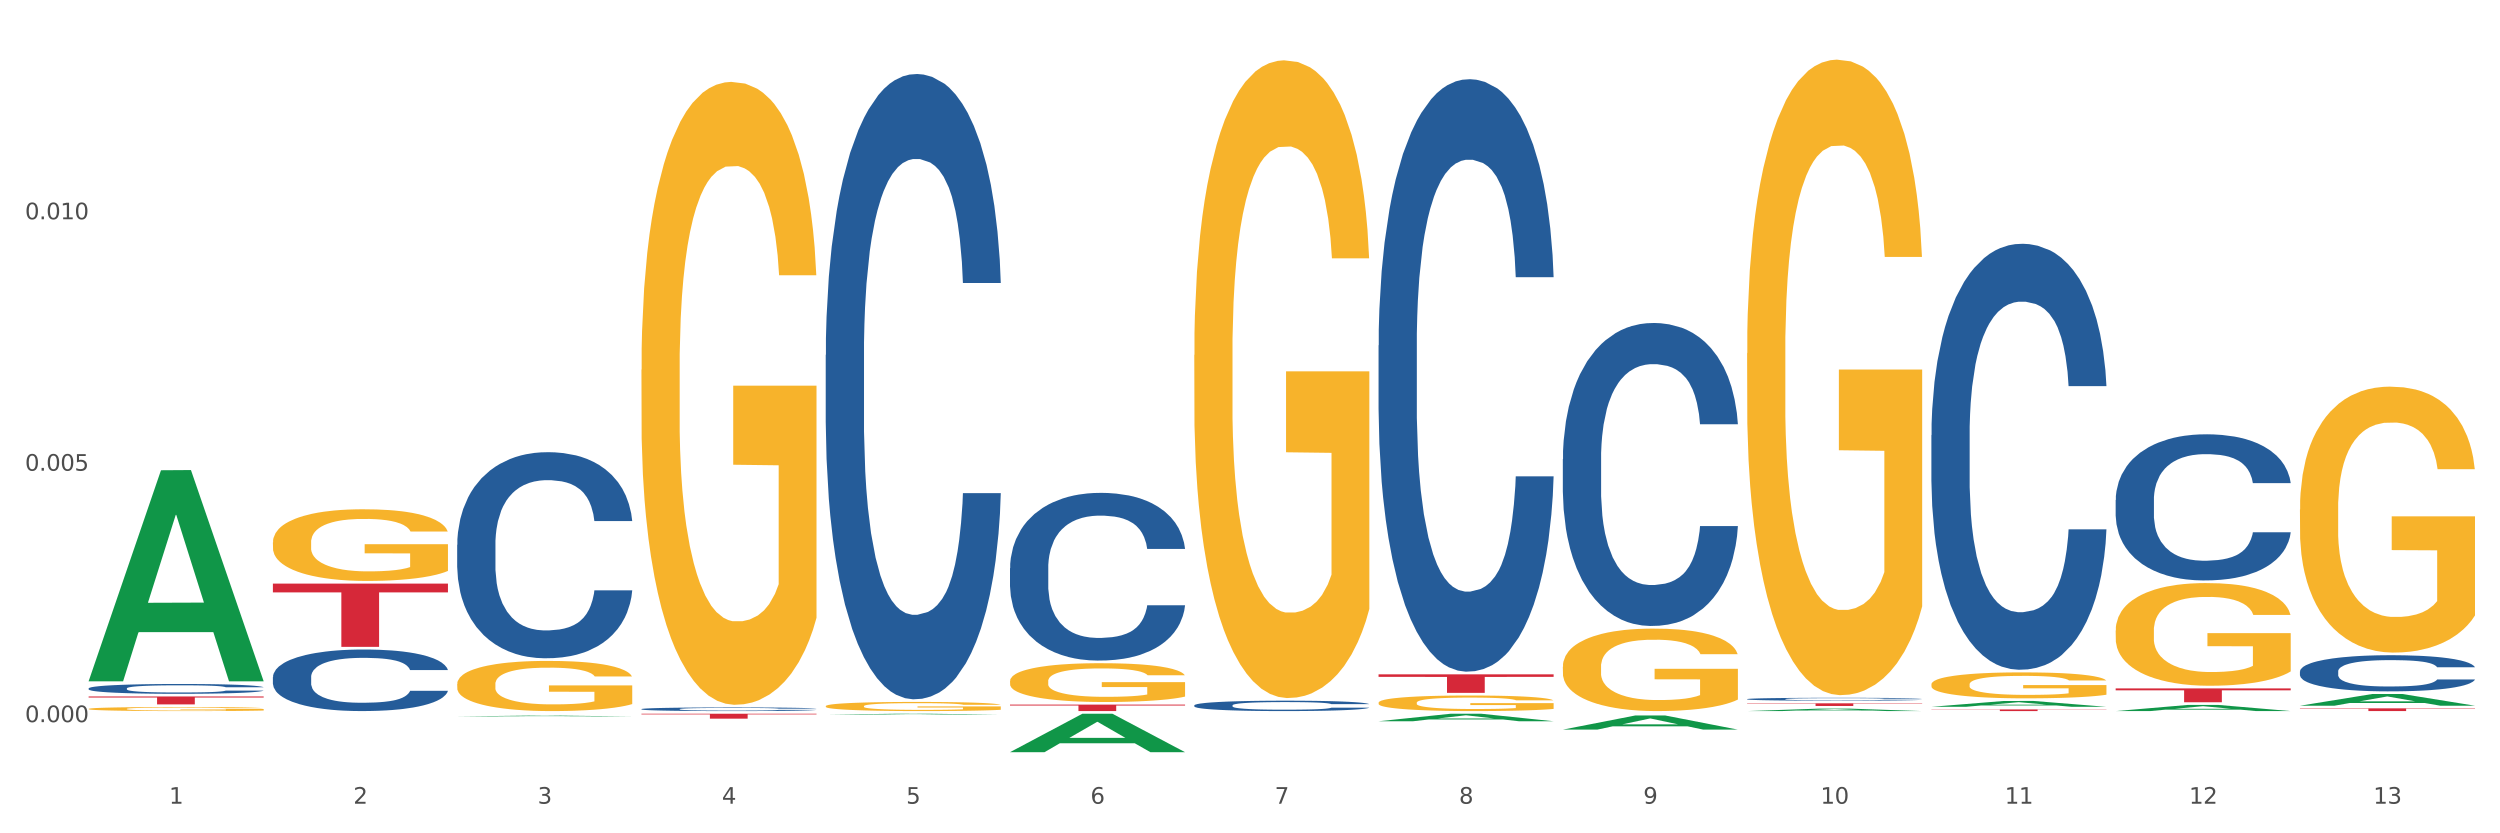 <?xml version="1.0" encoding="utf-8" standalone="no"?>
<!DOCTYPE svg PUBLIC "-//W3C//DTD SVG 1.1//EN"
  "http://www.w3.org/Graphics/SVG/1.1/DTD/svg11.dtd">
<svg xmlns:xlink="http://www.w3.org/1999/xlink" width="1080pt" height="360pt" viewBox="0 0 1080 360" xmlns="http://www.w3.org/2000/svg" version="1.1">
 <rect x="0" y="0" width="1080" height="360" fill="#333333" stroke="none"/>
 <defs>
  <style type="text/css">*{stroke-linejoin: round; stroke-linecap: butt}</style>
 </defs>
 <g id="figure_1">
  <g id="patch_1">
   <path d="M 0 360 
L 1080 360 
L 1080 0 
L 0 0 
z
" style="fill: #ffffff; stroke: #ffffff; stroke-linejoin: miter"/>
  </g>
  <g id="axes_1">
   <g id="matplotlib.axis_1">
    <g id="xtick_1">
     <g id="text_1">
      <!-- 1 -->
      <g style="fill: #4d4d4d" transform="translate(73.043 347.204) scale(0.096 -0.096)">
       <defs>
        <path id="DejaVuSans-31" d="M 794 531 
L 1825 531 
L 1825 4091 
L 703 3866 
L 703 4441 
L 1819 4666 
L 2450 4666 
L 2450 531 
L 3481 531 
L 3481 0 
L 794 0 
L 794 531 
z
" transform="scale(0.016)"/>
       </defs>
       <use xlink:href="#DejaVuSans-31"/>
      </g>
     </g>
    </g>
    <g id="xtick_2">
     <g id="text_2">
      <!-- 2 -->
      <g style="fill: #4d4d4d" transform="translate(152.65 347.204) scale(0.096 -0.096)">
       <defs>
        <path id="DejaVuSans-32" d="M 1228 531 
L 3431 531 
L 3431 0 
L 469 0 
L 469 531 
Q 828 903 1448 1529 
Q 2069 2156 2228 2338 
Q 2531 2678 2651 2914 
Q 2772 3150 2772 3378 
Q 2772 3750 2511 3984 
Q 2250 4219 1831 4219 
Q 1534 4219 1204 4116 
Q 875 4013 500 3803 
L 500 4441 
Q 881 4594 1212 4672 
Q 1544 4750 1819 4750 
Q 2544 4750 2975 4387 
Q 3406 4025 3406 3419 
Q 3406 3131 3298 2873 
Q 3191 2616 2906 2266 
Q 2828 2175 2409 1742 
Q 1991 1309 1228 531 
z
" transform="scale(0.016)"/>
       </defs>
       <use xlink:href="#DejaVuSans-32"/>
      </g>
     </g>
    </g>
    <g id="xtick_3">
     <g id="text_3">
      <!-- 3 -->
      <g style="fill: #4d4d4d" transform="translate(232.258 347.204) scale(0.096 -0.096)">
       <defs>
        <path id="DejaVuSans-33" d="M 2597 2516 
Q 3050 2419 3304 2112 
Q 3559 1806 3559 1356 
Q 3559 666 3084 287 
Q 2609 -91 1734 -91 
Q 1441 -91 1130 -33 
Q 819 25 488 141 
L 488 750 
Q 750 597 1062 519 
Q 1375 441 1716 441 
Q 2309 441 2620 675 
Q 2931 909 2931 1356 
Q 2931 1769 2642 2001 
Q 2353 2234 1838 2234 
L 1294 2234 
L 1294 2753 
L 1863 2753 
Q 2328 2753 2575 2939 
Q 2822 3125 2822 3475 
Q 2822 3834 2567 4026 
Q 2313 4219 1838 4219 
Q 1578 4219 1281 4162 
Q 984 4106 628 3988 
L 628 4550 
Q 988 4650 1302 4700 
Q 1616 4750 1894 4750 
Q 2613 4750 3031 4423 
Q 3450 4097 3450 3541 
Q 3450 3153 3228 2886 
Q 3006 2619 2597 2516 
z
" transform="scale(0.016)"/>
       </defs>
       <use xlink:href="#DejaVuSans-33"/>
      </g>
     </g>
    </g>
    <g id="xtick_4">
     <g id="text_4">
      <!-- 4 -->
      <g style="fill: #4d4d4d" transform="translate(311.865 347.204) scale(0.096 -0.096)">
       <defs>
        <path id="DejaVuSans-34" d="M 2419 4116 
L 825 1625 
L 2419 1625 
L 2419 4116 
z
M 2253 4666 
L 3047 4666 
L 3047 1625 
L 3713 1625 
L 3713 1100 
L 3047 1100 
L 3047 0 
L 2419 0 
L 2419 1100 
L 313 1100 
L 313 1709 
L 2253 4666 
z
" transform="scale(0.016)"/>
       </defs>
       <use xlink:href="#DejaVuSans-34"/>
      </g>
     </g>
    </g>
    <g id="xtick_5">
     <g id="text_5">
      <!-- 5 -->
      <g style="fill: #4d4d4d" transform="translate(391.473 347.204) scale(0.096 -0.096)">
       <defs>
        <path id="DejaVuSans-35" d="M 691 4666 
L 3169 4666 
L 3169 4134 
L 1269 4134 
L 1269 2991 
Q 1406 3038 1543 3061 
Q 1681 3084 1819 3084 
Q 2600 3084 3056 2656 
Q 3513 2228 3513 1497 
Q 3513 744 3044 326 
Q 2575 -91 1722 -91 
Q 1428 -91 1123 -41 
Q 819 9 494 109 
L 494 744 
Q 775 591 1075 516 
Q 1375 441 1709 441 
Q 2250 441 2565 725 
Q 2881 1009 2881 1497 
Q 2881 1984 2565 2268 
Q 2250 2553 1709 2553 
Q 1456 2553 1204 2497 
Q 953 2441 691 2322 
L 691 4666 
z
" transform="scale(0.016)"/>
       </defs>
       <use xlink:href="#DejaVuSans-35"/>
      </g>
     </g>
    </g>
    <g id="xtick_6">
     <g id="text_6">
      <!-- 6 -->
      <g style="fill: #4d4d4d" transform="translate(471.08 347.204) scale(0.096 -0.096)">
       <defs>
        <path id="DejaVuSans-36" d="M 2113 2584 
Q 1688 2584 1439 2293 
Q 1191 2003 1191 1497 
Q 1191 994 1439 701 
Q 1688 409 2113 409 
Q 2538 409 2786 701 
Q 3034 994 3034 1497 
Q 3034 2003 2786 2293 
Q 2538 2584 2113 2584 
z
M 3366 4563 
L 3366 3988 
Q 3128 4100 2886 4159 
Q 2644 4219 2406 4219 
Q 1781 4219 1451 3797 
Q 1122 3375 1075 2522 
Q 1259 2794 1537 2939 
Q 1816 3084 2150 3084 
Q 2853 3084 3261 2657 
Q 3669 2231 3669 1497 
Q 3669 778 3244 343 
Q 2819 -91 2113 -91 
Q 1303 -91 875 529 
Q 447 1150 447 2328 
Q 447 3434 972 4092 
Q 1497 4750 2381 4750 
Q 2619 4750 2861 4703 
Q 3103 4656 3366 4563 
z
" transform="scale(0.016)"/>
       </defs>
       <use xlink:href="#DejaVuSans-36"/>
      </g>
     </g>
    </g>
    <g id="xtick_7">
     <g id="text_7">
      <!-- 7 -->
      <g style="fill: #4d4d4d" transform="translate(550.688 347.204) scale(0.096 -0.096)">
       <defs>
        <path id="DejaVuSans-37" d="M 525 4666 
L 3525 4666 
L 3525 4397 
L 1831 0 
L 1172 0 
L 2766 4134 
L 525 4134 
L 525 4666 
z
" transform="scale(0.016)"/>
       </defs>
       <use xlink:href="#DejaVuSans-37"/>
      </g>
     </g>
    </g>
    <g id="xtick_8">
     <g id="text_8">
      <!-- 8 -->
      <g style="fill: #4d4d4d" transform="translate(630.295 347.204) scale(0.096 -0.096)">
       <defs>
        <path id="DejaVuSans-38" d="M 2034 2216 
Q 1584 2216 1326 1975 
Q 1069 1734 1069 1313 
Q 1069 891 1326 650 
Q 1584 409 2034 409 
Q 2484 409 2743 651 
Q 3003 894 3003 1313 
Q 3003 1734 2745 1975 
Q 2488 2216 2034 2216 
z
M 1403 2484 
Q 997 2584 770 2862 
Q 544 3141 544 3541 
Q 544 4100 942 4425 
Q 1341 4750 2034 4750 
Q 2731 4750 3128 4425 
Q 3525 4100 3525 3541 
Q 3525 3141 3298 2862 
Q 3072 2584 2669 2484 
Q 3125 2378 3379 2068 
Q 3634 1759 3634 1313 
Q 3634 634 3220 271 
Q 2806 -91 2034 -91 
Q 1263 -91 848 271 
Q 434 634 434 1313 
Q 434 1759 690 2068 
Q 947 2378 1403 2484 
z
M 1172 3481 
Q 1172 3119 1398 2916 
Q 1625 2713 2034 2713 
Q 2441 2713 2670 2916 
Q 2900 3119 2900 3481 
Q 2900 3844 2670 4047 
Q 2441 4250 2034 4250 
Q 1625 4250 1398 4047 
Q 1172 3844 1172 3481 
z
" transform="scale(0.016)"/>
       </defs>
       <use xlink:href="#DejaVuSans-38"/>
      </g>
     </g>
    </g>
    <g id="xtick_9">
     <g id="text_9">
      <!-- 9 -->
      <g style="fill: #4d4d4d" transform="translate(709.902 347.204) scale(0.096 -0.096)">
       <defs>
        <path id="DejaVuSans-39" d="M 703 97 
L 703 672 
Q 941 559 1184 500 
Q 1428 441 1663 441 
Q 2288 441 2617 861 
Q 2947 1281 2994 2138 
Q 2813 1869 2534 1725 
Q 2256 1581 1919 1581 
Q 1219 1581 811 2004 
Q 403 2428 403 3163 
Q 403 3881 828 4315 
Q 1253 4750 1959 4750 
Q 2769 4750 3195 4129 
Q 3622 3509 3622 2328 
Q 3622 1225 3098 567 
Q 2575 -91 1691 -91 
Q 1453 -91 1209 -44 
Q 966 3 703 97 
z
M 1959 2075 
Q 2384 2075 2632 2365 
Q 2881 2656 2881 3163 
Q 2881 3666 2632 3958 
Q 2384 4250 1959 4250 
Q 1534 4250 1286 3958 
Q 1038 3666 1038 3163 
Q 1038 2656 1286 2365 
Q 1534 2075 1959 2075 
z
" transform="scale(0.016)"/>
       </defs>
       <use xlink:href="#DejaVuSans-39"/>
      </g>
     </g>
    </g>
    <g id="xtick_10">
     <g id="text_10">
      <!-- 10 -->
      <g style="fill: #4d4d4d" transform="translate(786.456 347.204) scale(0.096 -0.096)">
       <defs>
        <path id="DejaVuSans-30" d="M 2034 4250 
Q 1547 4250 1301 3770 
Q 1056 3291 1056 2328 
Q 1056 1369 1301 889 
Q 1547 409 2034 409 
Q 2525 409 2770 889 
Q 3016 1369 3016 2328 
Q 3016 3291 2770 3770 
Q 2525 4250 2034 4250 
z
M 2034 4750 
Q 2819 4750 3233 4129 
Q 3647 3509 3647 2328 
Q 3647 1150 3233 529 
Q 2819 -91 2034 -91 
Q 1250 -91 836 529 
Q 422 1150 422 2328 
Q 422 3509 836 4129 
Q 1250 4750 2034 4750 
z
" transform="scale(0.016)"/>
       </defs>
       <use xlink:href="#DejaVuSans-31"/>
       <use xlink:href="#DejaVuSans-30" transform="translate(63.623 0)"/>
      </g>
     </g>
    </g>
    <g id="xtick_11">
     <g id="text_11">
      <!-- 11 -->
      <g style="fill: #4d4d4d" transform="translate(866.063 347.204) scale(0.096 -0.096)">
       <use xlink:href="#DejaVuSans-31"/>
       <use xlink:href="#DejaVuSans-31" transform="translate(63.623 0)"/>
      </g>
     </g>
    </g>
    <g id="xtick_12">
     <g id="text_12">
      <!-- 12 -->
      <g style="fill: #4d4d4d" transform="translate(945.671 347.204) scale(0.096 -0.096)">
       <use xlink:href="#DejaVuSans-31"/>
       <use xlink:href="#DejaVuSans-32" transform="translate(63.623 0)"/>
      </g>
     </g>
    </g>
    <g id="xtick_13">
     <g id="text_13">
      <!-- 13 -->
      <g style="fill: #4d4d4d" transform="translate(1025.278 347.204) scale(0.096 -0.096)">
       <use xlink:href="#DejaVuSans-31"/>
       <use xlink:href="#DejaVuSans-33" transform="translate(63.623 0)"/>
      </g>
     </g>
    </g>
    <g id="xtick_14"/>
    <g id="xtick_15"/>
    <g id="xtick_16"/>
    <g id="xtick_17"/>
    <g id="xtick_18"/>
    <g id="xtick_19"/>
    <g id="xtick_20"/>
    <g id="xtick_21"/>
    <g id="xtick_22"/>
    <g id="xtick_23"/>
    <g id="xtick_24"/>
    <g id="xtick_25"/>
   </g>
   <g id="matplotlib.axis_2">
    <g id="ytick_1">
     <g id="text_14">
      <!-- 0.000 -->
      <g style="fill: #4d4d4d" transform="translate(10.8 311.966) scale(0.096 -0.096)">
       <defs>
        <path id="DejaVuSans-2e" d="M 684 794 
L 1344 794 
L 1344 0 
L 684 0 
L 684 794 
z
" transform="scale(0.016)"/>
       </defs>
       <use xlink:href="#DejaVuSans-30"/>
       <use xlink:href="#DejaVuSans-2e" transform="translate(63.623 0)"/>
       <use xlink:href="#DejaVuSans-30" transform="translate(95.41 0)"/>
       <use xlink:href="#DejaVuSans-30" transform="translate(159.033 0)"/>
       <use xlink:href="#DejaVuSans-30" transform="translate(222.656 0)"/>
      </g>
     </g>
    </g>
    <g id="ytick_2">
     <g id="text_15">
      <!-- 0.005 -->
      <g style="fill: #4d4d4d" transform="translate(10.8 203.35) scale(0.096 -0.096)">
       <use xlink:href="#DejaVuSans-30"/>
       <use xlink:href="#DejaVuSans-2e" transform="translate(63.623 0)"/>
       <use xlink:href="#DejaVuSans-30" transform="translate(95.41 0)"/>
       <use xlink:href="#DejaVuSans-30" transform="translate(159.033 0)"/>
       <use xlink:href="#DejaVuSans-35" transform="translate(222.656 0)"/>
      </g>
     </g>
    </g>
    <g id="ytick_3">
     <g id="text_16">
      <!-- 0.010 -->
      <g style="fill: #4d4d4d" transform="translate(10.8 94.734) scale(0.096 -0.096)">
       <use xlink:href="#DejaVuSans-30"/>
       <use xlink:href="#DejaVuSans-2e" transform="translate(63.623 0)"/>
       <use xlink:href="#DejaVuSans-30" transform="translate(95.41 0)"/>
       <use xlink:href="#DejaVuSans-31" transform="translate(159.033 0)"/>
       <use xlink:href="#DejaVuSans-30" transform="translate(222.656 0)"/>
      </g>
     </g>
    </g>
    <g id="ytick_4"/>
    <g id="ytick_5"/>
    <g id="ytick_6"/>
   </g>
   <g id="PolyCollection_1">
    <path d="M 38.283 294.173 
L 38.361 294.087 
L 69.547 203.147 
L 82.49 203.062 
L 113.91 294.345 
L 98.941 294.345 
L 92.158 273.088 
L 59.958 273.088 
L 59.724 273.431 
L 53.175 294.345 
L 38.283 294.345 
L 38.283 294.173 
L 64.012 260.403 
L 88.103 260.317 
L 76.175 222.518 
L 76.019 222.347 
L 75.863 222.604 
L 63.934 260.317 
L 64.012 260.403 
L 38.283 294.173 
z
" clip-path="url(#p98c0738cdf)" style="fill: #109648"/>
    <path d="M 515.928 304.713 
L 516.017 304.709 
L 516.017 304.594 
L 516.286 304.438 
L 517.269 304.151 
L 518.52 303.933 
L 520.666 303.679 
L 521.828 303.572 
L 523.348 303.453 
L 526.476 303.26 
L 530.052 303.096 
L 532.555 303.006 
L 534.432 302.948 
L 538.634 302.846 
L 541.048 302.8 
L 543.551 302.764 
L 545.696 302.739 
L 549.272 302.71 
L 552.132 302.698 
L 555.44 302.694 
L 558.211 302.698 
L 561.876 302.714 
L 567.24 302.764 
L 569.296 302.792 
L 572.067 302.842 
L 574.928 302.907 
L 577.252 302.973 
L 579.934 303.067 
L 582.705 303.19 
L 585.387 303.346 
L 587.264 303.49 
L 588.784 303.642 
L 590.125 303.827 
L 591.108 304.028 
L 591.555 304.196 
L 575.196 304.196 
L 574.749 304.044 
L 573.855 303.88 
L 572.961 303.769 
L 571.978 303.679 
L 570.458 303.576 
L 569.117 303.511 
L 566.882 303.433 
L 564.826 303.383 
L 563.128 303.355 
L 561.072 303.33 
L 556.691 303.305 
L 553.563 303.305 
L 551.596 303.314 
L 549.182 303.334 
L 547.126 303.363 
L 544.713 303.412 
L 542.835 303.466 
L 540.958 303.535 
L 539.885 303.585 
L 538.276 303.675 
L 537.204 303.749 
L 535.773 303.876 
L 534.969 303.966 
L 533.539 304.2 
L 532.913 304.373 
L 532.645 304.492 
L 532.466 304.623 
L 532.466 305.263 
L 533.002 305.551 
L 533.449 305.674 
L 534.164 305.814 
L 535.505 305.994 
L 537.472 306.171 
L 539.528 306.298 
L 541.226 306.376 
L 542.835 306.433 
L 544.445 306.479 
L 546.411 306.52 
L 548.02 306.544 
L 550.434 306.569 
L 553.295 306.581 
L 555.529 306.581 
L 560.088 306.561 
L 562.145 306.54 
L 564.111 306.511 
L 566.257 306.466 
L 567.955 306.417 
L 568.938 306.38 
L 570.548 306.302 
L 571.799 306.22 
L 572.872 306.126 
L 573.587 306.043 
L 574.391 305.92 
L 575.017 305.781 
L 575.196 305.707 
L 591.555 305.707 
L 591.197 305.855 
L 590.572 305.998 
L 589.32 306.191 
L 588.337 306.302 
L 586.817 306.437 
L 585.208 306.552 
L 582.973 306.68 
L 580.917 306.774 
L 578.772 306.856 
L 576.448 306.93 
L 572.246 307.033 
L 570.726 307.061 
L 567.508 307.111 
L 565.005 307.139 
L 561.34 307.168 
L 557.585 307.185 
L 553.652 307.189 
L 550.166 307.18 
L 546.322 307.156 
L 543.908 307.131 
L 541.226 307.094 
L 538.098 307.037 
L 535.148 306.967 
L 532.376 306.885 
L 529.784 306.791 
L 527.37 306.684 
L 524.242 306.507 
L 521.917 306.335 
L 520.219 306.175 
L 519.057 306.039 
L 517.895 305.867 
L 517.269 305.748 
L 516.286 305.461 
L 515.928 305.194 
L 515.928 304.713 
z
" clip-path="url(#p98c0738cdf)" style="fill: #255c99"/>
    <path d="M 436.32 245.471 
L 436.41 245.405 
L 436.41 243.552 
L 436.678 241.037 
L 437.661 236.405 
L 438.913 232.898 
L 441.058 228.795 
L 442.22 227.075 
L 443.74 225.156 
L 446.869 222.046 
L 450.445 219.399 
L 452.948 217.943 
L 454.825 217.017 
L 459.026 215.362 
L 461.44 214.634 
L 463.943 214.039 
L 466.089 213.642 
L 469.664 213.179 
L 472.525 212.98 
L 475.832 212.914 
L 478.604 212.98 
L 482.269 213.245 
L 487.632 214.039 
L 489.689 214.502 
L 492.46 215.296 
L 495.32 216.355 
L 497.645 217.414 
L 500.326 218.936 
L 503.098 220.921 
L 505.779 223.435 
L 507.657 225.751 
L 509.176 228.2 
L 510.517 231.178 
L 511.501 234.42 
L 511.948 237.133 
L 495.589 237.133 
L 495.142 234.685 
L 494.248 232.038 
L 493.354 230.251 
L 492.37 228.795 
L 490.851 227.141 
L 489.51 226.082 
L 487.275 224.825 
L 485.219 224.031 
L 483.52 223.568 
L 481.464 223.171 
L 477.084 222.774 
L 473.955 222.774 
L 471.989 222.906 
L 469.575 223.237 
L 467.519 223.7 
L 465.105 224.494 
L 463.228 225.354 
L 461.351 226.479 
L 460.278 227.273 
L 458.669 228.729 
L 457.596 229.92 
L 456.166 231.972 
L 455.361 233.428 
L 453.931 237.199 
L 453.305 239.979 
L 453.037 241.898 
L 452.858 244.015 
L 452.858 254.338 
L 453.395 258.97 
L 453.842 260.955 
L 454.557 263.205 
L 455.898 266.117 
L 457.864 268.962 
L 459.92 271.014 
L 461.619 272.271 
L 463.228 273.197 
L 464.837 273.925 
L 466.804 274.587 
L 468.413 274.984 
L 470.826 275.381 
L 473.687 275.58 
L 475.922 275.58 
L 480.481 275.249 
L 482.537 274.918 
L 484.504 274.455 
L 486.649 273.727 
L 488.348 272.933 
L 489.331 272.337 
L 490.94 271.08 
L 492.192 269.756 
L 493.264 268.234 
L 493.979 266.911 
L 494.784 264.926 
L 495.41 262.676 
L 495.589 261.485 
L 511.948 261.485 
L 511.59 263.867 
L 510.964 266.183 
L 509.713 269.293 
L 508.729 271.08 
L 507.21 273.264 
L 505.601 275.116 
L 503.366 277.168 
L 501.31 278.69 
L 499.164 280.013 
L 496.84 281.204 
L 492.639 282.859 
L 491.119 283.322 
L 487.901 284.116 
L 485.398 284.579 
L 481.732 285.042 
L 477.978 285.307 
L 474.045 285.373 
L 470.558 285.241 
L 466.714 284.844 
L 464.301 284.447 
L 461.619 283.851 
L 458.49 282.925 
L 455.54 281.8 
L 452.769 280.476 
L 450.176 278.954 
L 447.763 277.234 
L 444.634 274.389 
L 442.31 271.609 
L 440.611 269.029 
L 439.449 266.845 
L 438.287 264.066 
L 437.661 262.147 
L 436.678 257.514 
L 436.32 253.213 
L 436.32 245.471 
z
" clip-path="url(#p98c0738cdf)" style="fill: #255c99"/>
    <path d="M 356.713 153.344 
L 356.802 153.097 
L 356.802 146.19 
L 357.071 136.815 
L 358.054 119.546 
L 359.305 106.471 
L 361.451 91.176 
L 362.613 84.761 
L 364.133 77.607 
L 367.261 66.012 
L 370.837 56.144 
L 373.34 50.717 
L 375.217 47.263 
L 379.419 41.095 
L 381.833 38.382 
L 384.336 36.161 
L 386.481 34.681 
L 390.057 32.954 
L 392.917 32.214 
L 396.225 31.967 
L 398.996 32.214 
L 402.661 33.201 
L 408.025 36.161 
L 410.081 37.888 
L 412.852 40.849 
L 415.713 44.796 
L 418.037 48.743 
L 420.719 54.417 
L 423.49 61.818 
L 426.172 71.193 
L 428.049 79.827 
L 429.569 88.955 
L 430.91 100.057 
L 431.893 112.145 
L 432.34 122.26 
L 415.981 122.26 
L 415.534 113.132 
L 414.64 103.264 
L 413.746 96.603 
L 412.763 91.176 
L 411.243 85.008 
L 409.902 81.061 
L 407.667 76.374 
L 405.611 73.413 
L 403.913 71.686 
L 401.857 70.206 
L 397.477 68.726 
L 394.348 68.726 
L 392.381 69.219 
L 389.967 70.453 
L 387.911 72.18 
L 385.498 75.14 
L 383.62 78.347 
L 381.743 82.541 
L 380.67 85.501 
L 379.061 90.929 
L 377.989 95.369 
L 376.558 103.017 
L 375.754 108.445 
L 374.324 122.506 
L 373.698 132.868 
L 373.43 140.022 
L 373.251 147.917 
L 373.251 186.402 
L 373.787 203.671 
L 374.234 211.072 
L 374.949 219.46 
L 376.29 230.314 
L 378.257 240.923 
L 380.313 248.57 
L 382.011 253.258 
L 383.62 256.711 
L 385.23 259.425 
L 387.196 261.892 
L 388.805 263.372 
L 391.219 264.852 
L 394.08 265.593 
L 396.314 265.593 
L 400.873 264.359 
L 402.93 263.126 
L 404.896 261.399 
L 407.042 258.685 
L 408.74 255.725 
L 409.723 253.504 
L 411.333 248.817 
L 412.584 243.883 
L 413.657 238.209 
L 414.372 233.275 
L 415.176 225.874 
L 415.802 217.486 
L 415.981 213.045 
L 432.34 213.045 
L 431.983 221.927 
L 431.357 230.561 
L 430.105 242.156 
L 429.122 248.817 
L 427.602 256.958 
L 425.993 263.866 
L 423.758 271.513 
L 421.702 277.188 
L 419.557 282.122 
L 417.233 286.562 
L 413.031 292.73 
L 411.511 294.457 
L 408.293 297.417 
L 405.79 299.144 
L 402.125 300.871 
L 398.37 301.858 
L 394.437 302.104 
L 390.951 301.611 
L 387.107 300.131 
L 384.693 298.65 
L 382.011 296.43 
L 378.883 292.976 
L 375.933 288.782 
L 373.161 283.848 
L 370.569 278.174 
L 368.155 271.76 
L 365.027 261.152 
L 362.702 250.791 
L 361.004 241.169 
L 359.842 233.028 
L 358.68 222.667 
L 358.054 215.512 
L 357.071 198.243 
L 356.713 182.208 
L 356.713 153.344 
z
" clip-path="url(#p98c0738cdf)" style="fill: #255c99"/>
    <path d="M 277.105 306.318 
L 277.195 306.317 
L 277.195 306.276 
L 277.463 306.222 
L 278.446 306.121 
L 279.698 306.044 
L 281.843 305.955 
L 283.005 305.917 
L 284.525 305.875 
L 287.654 305.807 
L 291.23 305.75 
L 293.733 305.718 
L 295.61 305.698 
L 299.811 305.661 
L 302.225 305.646 
L 304.728 305.633 
L 306.874 305.624 
L 310.449 305.614 
L 313.31 305.61 
L 316.618 305.608 
L 319.389 305.61 
L 323.054 305.615 
L 328.417 305.633 
L 330.474 305.643 
L 333.245 305.66 
L 336.105 305.683 
L 338.43 305.706 
L 341.111 305.739 
L 343.883 305.783 
L 346.564 305.838 
L 348.442 305.888 
L 349.961 305.942 
L 351.302 306.006 
L 352.286 306.077 
L 352.733 306.136 
L 336.374 306.136 
L 335.927 306.083 
L 335.033 306.025 
L 334.139 305.986 
L 333.155 305.955 
L 331.636 305.918 
L 330.295 305.895 
L 328.06 305.868 
L 326.004 305.851 
L 324.305 305.84 
L 322.249 305.832 
L 317.869 305.823 
L 314.74 305.823 
L 312.774 305.826 
L 310.36 305.833 
L 308.304 305.843 
L 305.89 305.861 
L 304.013 305.879 
L 302.136 305.904 
L 301.063 305.921 
L 299.454 305.953 
L 298.381 305.979 
L 296.951 306.024 
L 296.146 306.056 
L 294.716 306.138 
L 294.09 306.198 
L 293.822 306.24 
L 293.643 306.287 
L 293.643 306.512 
L 294.18 306.613 
L 294.627 306.656 
L 295.342 306.705 
L 296.683 306.769 
L 298.649 306.831 
L 300.705 306.875 
L 302.404 306.903 
L 304.013 306.923 
L 305.622 306.939 
L 307.589 306.953 
L 309.198 306.962 
L 311.611 306.971 
L 314.472 306.975 
L 316.707 306.975 
L 321.266 306.968 
L 323.322 306.961 
L 325.289 306.951 
L 327.434 306.935 
L 329.133 306.917 
L 330.116 306.904 
L 331.725 306.877 
L 332.977 306.848 
L 334.049 306.815 
L 334.764 306.786 
L 335.569 306.743 
L 336.195 306.694 
L 336.374 306.668 
L 352.733 306.668 
L 352.375 306.72 
L 351.749 306.77 
L 350.498 306.838 
L 349.514 306.877 
L 347.995 306.925 
L 346.386 306.965 
L 344.151 307.01 
L 342.095 307.043 
L 339.949 307.072 
L 337.625 307.098 
L 333.424 307.134 
L 331.904 307.144 
L 328.686 307.161 
L 326.183 307.171 
L 322.517 307.181 
L 318.763 307.187 
L 314.83 307.189 
L 311.343 307.186 
L 307.499 307.177 
L 305.086 307.168 
L 302.404 307.155 
L 299.275 307.135 
L 296.325 307.111 
L 293.554 307.082 
L 290.962 307.049 
L 288.548 307.011 
L 285.419 306.949 
L 283.095 306.888 
L 281.396 306.832 
L 280.234 306.785 
L 279.072 306.724 
L 278.446 306.682 
L 277.463 306.581 
L 277.105 306.487 
L 277.105 306.318 
z
" clip-path="url(#p98c0738cdf)" style="fill: #255c99"/>
    <path d="M 197.498 235.347 
L 197.587 235.266 
L 197.587 232.989 
L 197.856 229.899 
L 198.839 224.207 
L 200.09 219.897 
L 202.236 214.856 
L 203.398 212.742 
L 204.918 210.383 
L 208.046 206.562 
L 211.622 203.309 
L 214.125 201.52 
L 216.002 200.382 
L 220.204 198.349 
L 222.618 197.454 
L 225.121 196.722 
L 227.266 196.235 
L 230.842 195.665 
L 233.702 195.421 
L 237.01 195.34 
L 239.781 195.421 
L 243.446 195.747 
L 248.81 196.722 
L 250.866 197.292 
L 253.637 198.267 
L 256.498 199.569 
L 258.822 200.87 
L 261.504 202.74 
L 264.275 205.179 
L 266.957 208.269 
L 268.834 211.115 
L 270.354 214.124 
L 271.695 217.783 
L 272.678 221.768 
L 273.125 225.101 
L 256.766 225.101 
L 256.319 222.093 
L 255.425 218.84 
L 254.531 216.645 
L 253.548 214.856 
L 252.028 212.823 
L 250.687 211.522 
L 248.452 209.977 
L 246.396 209.001 
L 244.698 208.432 
L 242.642 207.944 
L 238.262 207.456 
L 235.133 207.456 
L 233.166 207.619 
L 230.752 208.025 
L 228.696 208.594 
L 226.283 209.57 
L 224.406 210.627 
L 222.528 212.01 
L 221.456 212.986 
L 219.846 214.774 
L 218.774 216.238 
L 217.343 218.759 
L 216.539 220.548 
L 215.109 225.183 
L 214.483 228.598 
L 214.215 230.956 
L 214.036 233.558 
L 214.036 246.243 
L 214.572 251.936 
L 215.019 254.375 
L 215.734 257.14 
L 217.075 260.718 
L 219.042 264.214 
L 221.098 266.735 
L 222.796 268.28 
L 224.406 269.418 
L 226.015 270.313 
L 227.981 271.126 
L 229.59 271.614 
L 232.004 272.102 
L 234.865 272.346 
L 237.099 272.346 
L 241.658 271.939 
L 243.715 271.532 
L 245.681 270.963 
L 247.827 270.069 
L 249.525 269.093 
L 250.508 268.361 
L 252.118 266.816 
L 253.369 265.19 
L 254.442 263.32 
L 255.157 261.693 
L 255.961 259.254 
L 256.587 256.489 
L 256.766 255.025 
L 273.125 255.025 
L 272.768 257.953 
L 272.142 260.799 
L 270.89 264.621 
L 269.907 266.816 
L 268.387 269.5 
L 266.778 271.776 
L 264.543 274.297 
L 262.487 276.167 
L 260.342 277.794 
L 258.018 279.257 
L 253.816 281.29 
L 252.296 281.86 
L 249.078 282.835 
L 246.575 283.404 
L 242.91 283.974 
L 239.155 284.299 
L 235.222 284.38 
L 231.736 284.218 
L 227.892 283.73 
L 225.478 283.242 
L 222.796 282.51 
L 219.668 281.372 
L 216.718 279.989 
L 213.946 278.363 
L 211.354 276.493 
L 208.94 274.379 
L 205.812 270.882 
L 203.487 267.467 
L 201.789 264.295 
L 200.627 261.612 
L 199.465 258.197 
L 198.839 255.839 
L 197.856 250.147 
L 197.498 244.861 
L 197.498 235.347 
z
" clip-path="url(#p98c0738cdf)" style="fill: #255c99"/>
    <path d="M 117.89 292.536 
L 117.98 292.512 
L 117.98 291.832 
L 118.248 290.909 
L 119.231 289.208 
L 120.483 287.921 
L 122.628 286.415 
L 123.79 285.784 
L 125.31 285.079 
L 128.439 283.938 
L 132.015 282.966 
L 134.518 282.432 
L 136.395 282.092 
L 140.597 281.484 
L 143.01 281.217 
L 145.513 280.999 
L 147.659 280.853 
L 151.234 280.683 
L 154.095 280.61 
L 157.403 280.586 
L 160.174 280.61 
L 163.839 280.707 
L 169.203 280.999 
L 171.259 281.169 
L 174.03 281.46 
L 176.89 281.849 
L 179.215 282.237 
L 181.896 282.796 
L 184.668 283.525 
L 187.349 284.448 
L 189.227 285.298 
L 190.746 286.197 
L 192.087 287.29 
L 193.071 288.48 
L 193.518 289.476 
L 177.159 289.476 
L 176.712 288.577 
L 175.818 287.605 
L 174.924 286.95 
L 173.94 286.415 
L 172.421 285.808 
L 171.08 285.419 
L 168.845 284.958 
L 166.789 284.666 
L 165.09 284.496 
L 163.034 284.351 
L 158.654 284.205 
L 155.525 284.205 
L 153.559 284.253 
L 151.145 284.375 
L 149.089 284.545 
L 146.675 284.836 
L 144.798 285.152 
L 142.921 285.565 
L 141.848 285.857 
L 140.239 286.391 
L 139.166 286.828 
L 137.736 287.581 
L 136.931 288.115 
L 135.501 289.5 
L 134.875 290.52 
L 134.607 291.225 
L 134.428 292.002 
L 134.428 295.791 
L 134.965 297.491 
L 135.412 298.22 
L 136.127 299.046 
L 137.468 300.115 
L 139.434 301.159 
L 141.49 301.912 
L 143.189 302.373 
L 144.798 302.714 
L 146.407 302.981 
L 148.374 303.224 
L 149.983 303.369 
L 152.396 303.515 
L 155.257 303.588 
L 157.492 303.588 
L 162.051 303.466 
L 164.107 303.345 
L 166.074 303.175 
L 168.219 302.908 
L 169.918 302.616 
L 170.901 302.398 
L 172.51 301.936 
L 173.762 301.45 
L 174.834 300.892 
L 175.549 300.406 
L 176.354 299.677 
L 176.98 298.851 
L 177.159 298.414 
L 193.518 298.414 
L 193.16 299.289 
L 192.534 300.139 
L 191.283 301.28 
L 190.299 301.936 
L 188.78 302.738 
L 187.171 303.418 
L 184.936 304.171 
L 182.88 304.73 
L 180.734 305.215 
L 178.41 305.653 
L 174.209 306.26 
L 172.689 306.43 
L 169.471 306.721 
L 166.968 306.891 
L 163.303 307.061 
L 159.548 307.159 
L 155.615 307.183 
L 152.128 307.134 
L 148.284 306.988 
L 145.871 306.843 
L 143.189 306.624 
L 140.06 306.284 
L 137.11 305.871 
L 134.339 305.385 
L 131.747 304.827 
L 129.333 304.195 
L 126.204 303.151 
L 123.88 302.131 
L 122.181 301.183 
L 121.019 300.382 
L 119.857 299.362 
L 119.231 298.657 
L 118.248 296.957 
L 117.89 295.378 
L 117.89 292.536 
z
" clip-path="url(#p98c0738cdf)" style="fill: #255c99"/>
    <path d="M 595.535 149.216 
L 595.625 148.982 
L 595.625 142.437 
L 595.893 133.555 
L 596.876 117.192 
L 598.128 104.803 
L 600.273 90.31 
L 601.435 84.233 
L 602.955 77.454 
L 606.084 66.468 
L 609.66 57.118 
L 612.163 51.975 
L 614.04 48.703 
L 618.241 42.859 
L 620.655 40.287 
L 623.158 38.184 
L 625.304 36.781 
L 628.879 35.145 
L 631.74 34.444 
L 635.047 34.21 
L 637.819 34.444 
L 641.484 35.379 
L 646.847 38.184 
L 648.904 39.82 
L 651.675 42.625 
L 654.535 46.365 
L 656.86 50.105 
L 659.541 55.481 
L 662.313 62.494 
L 664.994 71.376 
L 666.872 79.558 
L 668.391 88.207 
L 669.732 98.726 
L 670.716 110.179 
L 671.163 119.763 
L 654.803 119.763 
L 654.357 111.114 
L 653.463 101.764 
L 652.569 95.453 
L 651.585 90.31 
L 650.066 84.467 
L 648.725 80.727 
L 646.49 76.285 
L 644.434 73.48 
L 642.735 71.844 
L 640.679 70.441 
L 636.299 69.039 
L 633.17 69.039 
L 631.204 69.506 
L 628.79 70.675 
L 626.734 72.312 
L 624.32 75.117 
L 622.443 78.155 
L 620.566 82.129 
L 619.493 84.934 
L 617.884 90.077 
L 616.811 94.284 
L 615.381 101.531 
L 614.576 106.673 
L 613.146 119.997 
L 612.52 129.815 
L 612.252 136.593 
L 612.073 144.074 
L 612.073 180.539 
L 612.61 196.902 
L 613.057 203.914 
L 613.772 211.862 
L 615.113 222.147 
L 617.079 232.198 
L 619.135 239.445 
L 620.834 243.886 
L 622.443 247.158 
L 624.052 249.73 
L 626.019 252.067 
L 627.628 253.47 
L 630.041 254.872 
L 632.902 255.573 
L 635.137 255.573 
L 639.696 254.405 
L 641.752 253.236 
L 643.719 251.6 
L 645.864 249.028 
L 647.563 246.223 
L 648.546 244.12 
L 650.155 239.678 
L 651.407 235.003 
L 652.479 229.627 
L 653.194 224.952 
L 653.999 217.939 
L 654.625 209.992 
L 654.803 205.784 
L 671.163 205.784 
L 670.805 214.199 
L 670.179 222.381 
L 668.928 233.367 
L 667.944 239.678 
L 666.425 247.392 
L 664.816 253.937 
L 662.581 261.184 
L 660.525 266.56 
L 658.379 271.235 
L 656.055 275.442 
L 651.853 281.286 
L 650.334 282.922 
L 647.116 285.728 
L 644.613 287.364 
L 640.947 289 
L 637.193 289.935 
L 633.26 290.169 
L 629.773 289.701 
L 625.929 288.299 
L 623.516 286.896 
L 620.834 284.793 
L 617.705 281.52 
L 614.755 277.546 
L 611.984 272.871 
L 609.391 267.495 
L 606.978 261.417 
L 603.849 251.366 
L 601.525 241.548 
L 599.826 232.432 
L 598.664 224.718 
L 597.502 214.901 
L 596.876 208.122 
L 595.893 191.759 
L 595.535 176.565 
L 595.535 149.216 
z
" clip-path="url(#p98c0738cdf)" style="fill: #255c99"/>
    <path d="M 38.283 297.387 
L 38.372 297.383 
L 38.372 297.274 
L 38.641 297.126 
L 39.624 296.854 
L 40.875 296.648 
L 43.021 296.407 
L 44.183 296.306 
L 45.703 296.194 
L 48.831 296.011 
L 52.407 295.856 
L 54.91 295.77 
L 56.788 295.716 
L 60.989 295.619 
L 63.403 295.576 
L 65.906 295.541 
L 68.051 295.518 
L 71.627 295.49 
L 74.487 295.479 
L 77.795 295.475 
L 80.566 295.479 
L 84.231 295.494 
L 89.595 295.541 
L 91.651 295.568 
L 94.422 295.615 
L 97.283 295.677 
L 99.607 295.739 
L 102.289 295.828 
L 105.06 295.945 
L 107.742 296.093 
L 109.619 296.229 
L 111.139 296.372 
L 112.48 296.547 
L 113.463 296.738 
L 113.91 296.897 
L 97.551 296.897 
L 97.104 296.753 
L 96.21 296.598 
L 95.316 296.493 
L 94.333 296.407 
L 92.813 296.31 
L 91.472 296.248 
L 89.237 296.174 
L 87.181 296.128 
L 85.483 296.1 
L 83.427 296.077 
L 79.047 296.054 
L 75.918 296.054 
L 73.951 296.062 
L 71.537 296.081 
L 69.481 296.108 
L 67.068 296.155 
L 65.191 296.205 
L 63.313 296.271 
L 62.241 296.318 
L 60.631 296.404 
L 59.559 296.473 
L 58.128 296.594 
L 57.324 296.679 
L 55.894 296.901 
L 55.268 297.064 
L 55 297.177 
L 54.821 297.301 
L 54.821 297.907 
L 55.357 298.179 
L 55.804 298.296 
L 56.519 298.428 
L 57.86 298.599 
L 59.827 298.766 
L 61.883 298.886 
L 63.581 298.96 
L 65.191 299.015 
L 66.8 299.057 
L 68.766 299.096 
L 70.375 299.12 
L 72.789 299.143 
L 75.65 299.155 
L 77.884 299.155 
L 82.444 299.135 
L 84.5 299.116 
L 86.466 299.088 
L 88.612 299.046 
L 90.31 298.999 
L 91.293 298.964 
L 92.903 298.89 
L 94.154 298.813 
L 95.227 298.723 
L 95.942 298.645 
L 96.747 298.529 
L 97.372 298.397 
L 97.551 298.327 
L 113.91 298.327 
L 113.553 298.467 
L 112.927 298.603 
L 111.675 298.785 
L 110.692 298.89 
L 109.172 299.019 
L 107.563 299.127 
L 105.328 299.248 
L 103.272 299.337 
L 101.127 299.415 
L 98.803 299.485 
L 94.601 299.582 
L 93.081 299.609 
L 89.863 299.656 
L 87.36 299.683 
L 83.695 299.71 
L 79.94 299.726 
L 76.007 299.73 
L 72.521 299.722 
L 68.677 299.698 
L 66.263 299.675 
L 63.581 299.64 
L 60.453 299.586 
L 57.503 299.52 
L 54.731 299.442 
L 52.139 299.353 
L 49.725 299.252 
L 46.597 299.085 
L 44.272 298.921 
L 42.574 298.77 
L 41.412 298.642 
L 40.25 298.478 
L 39.624 298.366 
L 38.641 298.094 
L 38.283 297.841 
L 38.283 297.387 
z
" clip-path="url(#p98c0738cdf)" style="fill: #255c99"/>
    <path d="M 117.89 252.102 
L 193.518 252.102 
L 193.518 255.903 
L 163.769 255.929 
L 163.769 279.455 
L 147.46 279.455 
L 147.46 255.929 
L 117.89 255.903 
L 117.89 252.127 
L 117.89 252.102 
z
" clip-path="url(#p98c0738cdf)" style="fill: #d62839"/>
    <path d="M 277.105 308.319 
L 352.733 308.319 
L 352.733 308.616 
L 322.984 308.618 
L 322.984 310.453 
L 306.675 310.453 
L 306.675 308.618 
L 277.105 308.616 
L 277.105 308.321 
L 277.105 308.319 
z
" clip-path="url(#p98c0738cdf)" style="fill: #d62839"/>
    <path d="M 436.32 304.4 
L 511.948 304.4 
L 511.948 304.787 
L 482.199 304.79 
L 482.199 307.189 
L 465.89 307.189 
L 465.89 304.79 
L 436.32 304.787 
L 436.32 304.402 
L 436.32 304.4 
z
" clip-path="url(#p98c0738cdf)" style="fill: #d62839"/>
    <path d="M 595.535 291.299 
L 671.163 291.299 
L 671.163 292.415 
L 641.413 292.423 
L 641.413 299.33 
L 625.105 299.33 
L 625.105 292.423 
L 595.535 292.415 
L 595.535 291.307 
L 595.535 291.299 
z
" clip-path="url(#p98c0738cdf)" style="fill: #d62839"/>
    <path d="M 754.75 303.831 
L 830.378 303.831 
L 830.378 303.991 
L 800.628 303.992 
L 800.628 304.984 
L 784.32 304.984 
L 784.32 303.992 
L 754.75 303.991 
L 754.75 303.832 
L 754.75 303.831 
z
" clip-path="url(#p98c0738cdf)" style="fill: #d62839"/>
    <path d="M 834.358 306.474 
L 909.985 306.474 
L 909.985 306.574 
L 880.236 306.574 
L 880.236 307.189 
L 863.928 307.189 
L 863.928 306.574 
L 834.358 306.574 
L 834.358 306.475 
L 834.358 306.474 
z
" clip-path="url(#p98c0738cdf)" style="fill: #d62839"/>
    <path d="M 38.283 300.86 
L 113.91 300.86 
L 113.91 301.338 
L 84.161 301.341 
L 84.161 304.299 
L 67.853 304.299 
L 67.853 301.341 
L 38.283 301.338 
L 38.283 300.863 
L 38.283 300.86 
z
" clip-path="url(#p98c0738cdf)" style="fill: #d62839"/>
    <path d="M 913.965 297.377 
L 989.593 297.377 
L 989.593 298.213 
L 959.843 298.218 
L 959.843 303.388 
L 943.535 303.388 
L 943.535 298.218 
L 913.965 298.213 
L 913.965 297.383 
L 913.965 297.377 
z
" clip-path="url(#p98c0738cdf)" style="fill: #d62839"/>
    <path d="M 675.143 198.341 
L 675.232 198.222 
L 675.232 194.874 
L 675.5 190.332 
L 676.484 181.964 
L 677.735 175.628 
L 679.881 168.216 
L 681.043 165.108 
L 682.563 161.641 
L 685.691 156.023 
L 689.267 151.241 
L 691.77 148.611 
L 693.647 146.938 
L 697.849 143.949 
L 700.263 142.634 
L 702.766 141.558 
L 704.911 140.841 
L 708.487 140.004 
L 711.347 139.646 
L 714.655 139.526 
L 717.426 139.646 
L 721.091 140.124 
L 726.455 141.558 
L 728.511 142.395 
L 731.282 143.83 
L 734.143 145.742 
L 736.467 147.655 
L 739.149 150.404 
L 741.92 153.991 
L 744.602 158.533 
L 746.479 162.717 
L 747.999 167.14 
L 749.34 172.52 
L 750.323 178.378 
L 750.77 183.279 
L 734.411 183.279 
L 733.964 178.856 
L 733.07 174.074 
L 732.176 170.846 
L 731.193 168.216 
L 729.673 165.228 
L 728.332 163.315 
L 726.097 161.044 
L 724.041 159.609 
L 722.343 158.772 
L 720.287 158.055 
L 715.906 157.338 
L 712.778 157.338 
L 710.811 157.577 
L 708.397 158.175 
L 706.341 159.012 
L 703.928 160.446 
L 702.05 162 
L 700.173 164.032 
L 699.1 165.467 
L 697.491 168.097 
L 696.419 170.249 
L 694.988 173.954 
L 694.184 176.584 
L 692.753 183.398 
L 692.128 188.419 
L 691.86 191.886 
L 691.681 195.711 
L 691.681 214.36 
L 692.217 222.728 
L 692.664 226.314 
L 693.379 230.379 
L 694.72 235.639 
L 696.687 240.779 
L 698.743 244.485 
L 700.441 246.756 
L 702.05 248.43 
L 703.66 249.745 
L 705.626 250.94 
L 707.235 251.658 
L 709.649 252.375 
L 712.51 252.733 
L 714.744 252.733 
L 719.303 252.136 
L 721.359 251.538 
L 723.326 250.701 
L 725.472 249.386 
L 727.17 247.952 
L 728.153 246.876 
L 729.763 244.604 
L 731.014 242.214 
L 732.087 239.464 
L 732.802 237.073 
L 733.606 233.487 
L 734.232 229.422 
L 734.411 227.271 
L 750.77 227.271 
L 750.412 231.574 
L 749.787 235.758 
L 748.535 241.377 
L 747.552 244.604 
L 746.032 248.549 
L 744.423 251.897 
L 742.188 255.602 
L 740.132 258.352 
L 737.987 260.743 
L 735.662 262.895 
L 731.461 265.883 
L 729.941 266.72 
L 726.723 268.154 
L 724.22 268.991 
L 720.555 269.828 
L 716.8 270.306 
L 712.867 270.426 
L 709.381 270.187 
L 705.537 269.469 
L 703.123 268.752 
L 700.441 267.676 
L 697.313 266.003 
L 694.363 263.97 
L 691.591 261.58 
L 688.999 258.83 
L 686.585 255.722 
L 683.457 250.582 
L 681.132 245.561 
L 679.434 240.899 
L 678.272 236.954 
L 677.11 231.933 
L 676.484 228.466 
L 675.5 220.098 
L 675.143 212.328 
L 675.143 198.341 
z
" clip-path="url(#p98c0738cdf)" style="fill: #255c99"/>
    <path d="M 834.358 187.995 
L 834.447 187.827 
L 834.447 183.121 
L 834.715 176.735 
L 835.699 164.97 
L 836.95 156.063 
L 839.096 145.643 
L 840.258 141.273 
L 841.778 136.399 
L 844.906 128.5 
L 848.482 121.778 
L 850.985 118.08 
L 852.862 115.728 
L 857.064 111.526 
L 859.478 109.677 
L 861.981 108.165 
L 864.126 107.156 
L 867.702 105.98 
L 870.562 105.476 
L 873.87 105.308 
L 876.641 105.476 
L 880.306 106.148 
L 885.67 108.165 
L 887.726 109.341 
L 890.497 111.358 
L 893.358 114.047 
L 895.682 116.736 
L 898.364 120.601 
L 901.135 125.643 
L 903.817 132.03 
L 905.694 137.912 
L 907.214 144.13 
L 908.555 151.693 
L 909.538 159.928 
L 909.985 166.819 
L 893.626 166.819 
L 893.179 160.601 
L 892.285 153.878 
L 891.391 149.34 
L 890.408 145.643 
L 888.888 141.441 
L 887.547 138.752 
L 885.312 135.559 
L 883.256 133.542 
L 881.558 132.366 
L 879.502 131.357 
L 875.121 130.349 
L 871.993 130.349 
L 870.026 130.685 
L 867.612 131.526 
L 865.556 132.702 
L 863.143 134.719 
L 861.265 136.904 
L 859.388 139.761 
L 858.315 141.777 
L 856.706 145.475 
L 855.634 148.5 
L 854.203 153.71 
L 853.399 157.407 
L 851.968 166.987 
L 851.343 174.046 
L 851.075 178.92 
L 850.896 184.298 
L 850.896 210.516 
L 851.432 222.28 
L 851.879 227.322 
L 852.594 233.036 
L 853.935 240.431 
L 855.902 247.658 
L 857.958 252.868 
L 859.656 256.061 
L 861.265 258.414 
L 862.875 260.262 
L 864.841 261.943 
L 866.45 262.952 
L 868.864 263.96 
L 871.724 264.464 
L 873.959 264.464 
L 878.518 263.624 
L 880.574 262.783 
L 882.541 261.607 
L 884.687 259.758 
L 886.385 257.742 
L 887.368 256.229 
L 888.977 253.036 
L 890.229 249.674 
L 891.302 245.809 
L 892.017 242.448 
L 892.821 237.406 
L 893.447 231.692 
L 893.626 228.666 
L 909.985 228.666 
L 909.627 234.717 
L 909.002 240.599 
L 907.75 248.498 
L 906.767 253.036 
L 905.247 258.582 
L 903.638 263.288 
L 901.403 268.498 
L 899.347 272.363 
L 897.202 275.724 
L 894.877 278.75 
L 890.676 282.951 
L 889.156 284.128 
L 885.938 286.144 
L 883.435 287.321 
L 879.77 288.497 
L 876.015 289.169 
L 872.082 289.338 
L 868.596 289.001 
L 864.752 287.993 
L 862.338 286.985 
L 859.656 285.472 
L 856.528 283.119 
L 853.578 280.262 
L 850.806 276.901 
L 848.214 273.035 
L 845.8 268.666 
L 842.672 261.439 
L 840.347 254.38 
L 838.649 247.826 
L 837.487 242.28 
L 836.325 235.221 
L 835.699 230.347 
L 834.715 218.583 
L 834.358 207.658 
L 834.358 187.995 
z
" clip-path="url(#p98c0738cdf)" style="fill: #255c99"/>
    <path d="M 117.89 234.314 
L 117.98 234.285 
L 117.98 233.267 
L 118.158 232.391 
L 119.051 230.269 
L 120.391 228.516 
L 121.373 227.583 
L 122.355 226.819 
L 123.516 226.056 
L 124.944 225.264 
L 127.534 224.104 
L 129.141 223.51 
L 131.105 222.888 
L 134.677 221.983 
L 137.266 221.474 
L 139.945 221.05 
L 144.32 220.541 
L 147.177 220.314 
L 150.213 220.145 
L 153.874 220.032 
L 156.642 220.003 
L 162.713 220.088 
L 167.892 220.343 
L 170.392 220.541 
L 173.606 220.88 
L 175.303 221.106 
L 178.071 221.559 
L 180.928 222.153 
L 182.892 222.662 
L 185.839 223.623 
L 188.071 224.585 
L 190.125 225.773 
L 191.196 226.593 
L 192 227.356 
L 192.714 228.233 
L 193.428 229.619 
L 177.356 229.619 
L 176.731 228.629 
L 175.749 227.696 
L 174.321 226.791 
L 173.071 226.225 
L 170.928 225.518 
L 168.963 225.066 
L 166.91 224.726 
L 164.41 224.444 
L 162.445 224.302 
L 159.677 224.189 
L 154.231 224.217 
L 150.57 224.444 
L 148.07 224.726 
L 146.463 224.981 
L 145.034 225.264 
L 143.427 225.66 
L 141.552 226.254 
L 140.213 226.791 
L 138.873 227.47 
L 137.802 228.148 
L 136.82 228.94 
L 136.016 229.789 
L 135.391 230.665 
L 134.855 231.74 
L 134.409 233.522 
L 134.409 237.396 
L 134.587 238.273 
L 135.034 239.433 
L 135.57 240.309 
L 136.462 241.356 
L 137.266 242.063 
L 138.784 243.081 
L 140.48 243.929 
L 141.82 244.467 
L 143.159 244.919 
L 145.481 245.541 
L 148.07 246.051 
L 150.302 246.362 
L 153.338 246.644 
L 155.392 246.758 
L 157.177 246.814 
L 161.552 246.814 
L 164.678 246.729 
L 168.16 246.531 
L 170.838 246.277 
L 173.071 245.966 
L 175.571 245.457 
L 177.178 244.976 
L 177.178 239.065 
L 157.534 239.037 
L 157.534 235.106 
L 193.518 235.106 
L 193.518 246.644 
L 192 247.238 
L 190.303 247.776 
L 188.517 248.257 
L 185.839 248.85 
L 182.624 249.416 
L 179.767 249.812 
L 176.731 250.151 
L 173.16 250.462 
L 168.517 250.745 
L 165.66 250.858 
L 162.088 250.943 
L 157.892 250.972 
L 154.231 250.915 
L 150.659 250.774 
L 146.909 250.519 
L 143.248 250.151 
L 140.48 249.784 
L 137.712 249.331 
L 134.766 248.737 
L 132.444 248.172 
L 130.659 247.663 
L 128.694 247.012 
L 126.551 246.164 
L 124.944 245.4 
L 123.516 244.608 
L 121.998 243.59 
L 120.926 242.713 
L 119.855 241.61 
L 119.23 240.79 
L 118.516 239.518 
L 117.98 237.736 
L 117.89 234.314 
z
" clip-path="url(#p98c0738cdf)" style="fill: #f7b32b"/>
    <path d="M 197.498 295.528 
L 197.587 295.508 
L 197.587 294.796 
L 197.766 294.182 
L 198.659 292.697 
L 199.998 291.47 
L 200.98 290.816 
L 201.962 290.282 
L 203.123 289.747 
L 204.552 289.193 
L 207.141 288.381 
L 208.748 287.965 
L 210.713 287.53 
L 214.284 286.896 
L 216.874 286.54 
L 219.552 286.243 
L 223.927 285.887 
L 226.785 285.728 
L 229.82 285.61 
L 233.481 285.53 
L 236.249 285.511 
L 242.321 285.57 
L 247.499 285.748 
L 249.999 285.887 
L 253.214 286.124 
L 254.91 286.283 
L 257.678 286.599 
L 260.535 287.015 
L 262.5 287.371 
L 265.446 288.045 
L 267.679 288.718 
L 269.732 289.549 
L 270.804 290.123 
L 271.607 290.658 
L 272.322 291.272 
L 273.036 292.242 
L 256.964 292.242 
L 256.339 291.549 
L 255.357 290.895 
L 253.928 290.262 
L 252.678 289.866 
L 250.535 289.371 
L 248.571 289.054 
L 246.517 288.817 
L 244.017 288.619 
L 242.053 288.52 
L 239.285 288.441 
L 233.838 288.46 
L 230.177 288.619 
L 227.677 288.817 
L 226.07 288.995 
L 224.642 289.193 
L 223.034 289.47 
L 221.159 289.886 
L 219.82 290.262 
L 218.481 290.737 
L 217.409 291.212 
L 216.427 291.767 
L 215.623 292.36 
L 214.998 292.974 
L 214.463 293.726 
L 214.016 294.974 
L 214.016 297.686 
L 214.195 298.3 
L 214.641 299.111 
L 215.177 299.725 
L 216.07 300.458 
L 216.874 300.953 
L 218.391 301.665 
L 220.088 302.259 
L 221.427 302.635 
L 222.767 302.952 
L 225.088 303.388 
L 227.677 303.744 
L 229.91 303.962 
L 232.945 304.16 
L 234.999 304.239 
L 236.785 304.278 
L 241.16 304.278 
L 244.285 304.219 
L 247.767 304.08 
L 250.446 303.902 
L 252.678 303.685 
L 255.178 303.328 
L 256.785 302.992 
L 256.785 298.854 
L 237.142 298.834 
L 237.142 296.082 
L 273.125 296.082 
L 273.125 304.16 
L 271.607 304.575 
L 269.911 304.952 
L 268.125 305.288 
L 265.446 305.704 
L 262.232 306.1 
L 259.375 306.377 
L 256.339 306.615 
L 252.767 306.832 
L 248.124 307.03 
L 245.267 307.109 
L 241.696 307.169 
L 237.499 307.189 
L 233.838 307.149 
L 230.267 307.05 
L 226.517 306.872 
L 222.856 306.615 
L 220.088 306.357 
L 217.32 306.04 
L 214.373 305.625 
L 212.052 305.229 
L 210.266 304.872 
L 208.302 304.417 
L 206.159 303.823 
L 204.552 303.289 
L 203.123 302.734 
L 201.605 302.022 
L 200.534 301.408 
L 199.462 300.636 
L 198.837 300.062 
L 198.123 299.171 
L 197.587 297.923 
L 197.498 295.528 
z
" clip-path="url(#p98c0738cdf)" style="fill: #f7b32b"/>
    <path d="M 277.105 159.724 
L 277.195 159.478 
L 277.195 150.631 
L 277.373 143.012 
L 278.266 124.58 
L 279.606 109.342 
L 280.588 101.232 
L 281.57 94.597 
L 282.731 87.961 
L 284.159 81.08 
L 286.749 71.004 
L 288.356 65.842 
L 290.32 60.436 
L 293.892 52.571 
L 296.481 48.148 
L 299.16 44.461 
L 303.535 40.037 
L 306.392 38.071 
L 309.428 36.597 
L 313.089 35.614 
L 315.857 35.368 
L 321.928 36.105 
L 327.107 38.317 
L 329.607 40.037 
L 332.821 42.987 
L 334.518 44.953 
L 337.286 48.885 
L 340.143 54.046 
L 342.107 58.47 
L 345.054 66.826 
L 347.286 75.181 
L 349.34 85.503 
L 350.411 92.631 
L 351.215 99.266 
L 351.929 106.885 
L 352.643 118.927 
L 336.571 118.927 
L 335.946 110.325 
L 334.964 102.215 
L 333.536 94.351 
L 332.286 89.436 
L 330.143 83.292 
L 328.178 79.359 
L 326.125 76.41 
L 323.625 73.953 
L 321.66 72.724 
L 318.892 71.741 
L 313.446 71.987 
L 309.785 73.953 
L 307.285 76.41 
L 305.678 78.622 
L 304.249 81.08 
L 302.642 84.52 
L 300.767 89.681 
L 299.428 94.351 
L 298.088 100.249 
L 297.017 106.148 
L 296.035 113.029 
L 295.231 120.402 
L 294.606 128.02 
L 294.07 137.359 
L 293.624 152.842 
L 293.624 186.512 
L 293.802 194.131 
L 294.249 204.207 
L 294.785 211.825 
L 295.677 220.919 
L 296.481 227.063 
L 297.999 235.91 
L 299.695 243.283 
L 301.035 247.952 
L 302.374 251.885 
L 304.696 257.291 
L 307.285 261.715 
L 309.517 264.419 
L 312.553 266.876 
L 314.607 267.859 
L 316.392 268.351 
L 320.767 268.351 
L 323.892 267.613 
L 327.375 265.893 
L 330.053 263.681 
L 332.286 260.978 
L 334.786 256.554 
L 336.393 252.376 
L 336.393 201.012 
L 316.749 200.766 
L 316.749 166.605 
L 352.733 166.605 
L 352.733 266.876 
L 351.215 272.037 
L 349.518 276.707 
L 347.732 280.885 
L 345.054 286.046 
L 341.839 290.961 
L 338.982 294.402 
L 335.946 297.351 
L 332.375 300.054 
L 327.732 302.512 
L 324.875 303.495 
L 321.303 304.232 
L 317.107 304.478 
L 313.446 303.986 
L 309.874 302.758 
L 306.124 300.546 
L 302.463 297.351 
L 299.695 294.156 
L 296.927 290.224 
L 293.981 285.063 
L 291.659 280.147 
L 289.874 275.724 
L 287.909 270.071 
L 285.766 262.698 
L 284.159 256.063 
L 282.731 249.181 
L 281.213 240.334 
L 280.141 232.715 
L 279.07 223.13 
L 278.445 216.003 
L 277.73 204.944 
L 277.195 189.461 
L 277.105 159.724 
z
" clip-path="url(#p98c0738cdf)" style="fill: #f7b32b"/>
    <path d="M 356.713 305.062 
L 356.802 305.058 
L 356.802 304.928 
L 356.981 304.816 
L 357.874 304.545 
L 359.213 304.321 
L 360.195 304.202 
L 361.177 304.105 
L 362.338 304.007 
L 363.767 303.906 
L 366.356 303.758 
L 367.963 303.682 
L 369.928 303.603 
L 373.499 303.487 
L 376.089 303.422 
L 378.767 303.368 
L 383.142 303.303 
L 385.999 303.274 
L 389.035 303.253 
L 392.696 303.238 
L 395.464 303.234 
L 401.536 303.245 
L 406.714 303.278 
L 409.214 303.303 
L 412.429 303.346 
L 414.125 303.375 
L 416.893 303.433 
L 419.75 303.509 
L 421.715 303.574 
L 424.661 303.697 
L 426.893 303.819 
L 428.947 303.971 
L 430.019 304.076 
L 430.822 304.173 
L 431.536 304.285 
L 432.251 304.462 
L 416.179 304.462 
L 415.554 304.336 
L 414.572 304.217 
L 413.143 304.101 
L 411.893 304.029 
L 409.75 303.939 
L 407.786 303.881 
L 405.732 303.838 
L 403.232 303.801 
L 401.268 303.783 
L 398.5 303.769 
L 393.053 303.773 
L 389.392 303.801 
L 386.892 303.838 
L 385.285 303.87 
L 383.857 303.906 
L 382.249 303.957 
L 380.374 304.033 
L 379.035 304.101 
L 377.696 304.188 
L 376.624 304.274 
L 375.642 304.376 
L 374.838 304.484 
L 374.213 304.596 
L 373.678 304.733 
L 373.231 304.961 
L 373.231 305.455 
L 373.41 305.567 
L 373.856 305.715 
L 374.392 305.827 
L 375.285 305.961 
L 376.089 306.051 
L 377.606 306.181 
L 379.303 306.29 
L 380.642 306.358 
L 381.982 306.416 
L 384.303 306.495 
L 386.892 306.56 
L 389.125 306.6 
L 392.16 306.636 
L 394.214 306.651 
L 396 306.658 
L 400.375 306.658 
L 403.5 306.647 
L 406.982 306.622 
L 409.661 306.589 
L 411.893 306.55 
L 414.393 306.485 
L 416 306.423 
L 416 305.668 
L 396.357 305.665 
L 396.357 305.163 
L 432.34 305.163 
L 432.34 306.636 
L 430.822 306.712 
L 429.126 306.781 
L 427.34 306.842 
L 424.661 306.918 
L 421.447 306.99 
L 418.59 307.041 
L 415.554 307.084 
L 411.982 307.124 
L 407.339 307.16 
L 404.482 307.174 
L 400.911 307.185 
L 396.714 307.189 
L 393.053 307.181 
L 389.482 307.163 
L 385.732 307.131 
L 382.071 307.084 
L 379.303 307.037 
L 376.535 306.979 
L 373.588 306.903 
L 371.267 306.831 
L 369.481 306.766 
L 367.517 306.683 
L 365.374 306.575 
L 363.767 306.477 
L 362.338 306.376 
L 360.82 306.246 
L 359.749 306.134 
L 358.677 305.993 
L 358.052 305.889 
L 357.338 305.726 
L 356.802 305.499 
L 356.713 305.062 
z
" clip-path="url(#p98c0738cdf)" style="fill: #f7b32b"/>
    <path d="M 436.32 294.251 
L 436.41 294.236 
L 436.41 293.684 
L 436.588 293.21 
L 437.481 292.061 
L 438.821 291.112 
L 439.803 290.607 
L 440.785 290.193 
L 441.946 289.78 
L 443.374 289.351 
L 445.964 288.724 
L 447.571 288.402 
L 449.535 288.065 
L 453.107 287.575 
L 455.696 287.3 
L 458.375 287.07 
L 462.75 286.794 
L 465.607 286.672 
L 468.643 286.58 
L 472.304 286.519 
L 475.072 286.503 
L 481.143 286.549 
L 486.322 286.687 
L 488.822 286.794 
L 492.036 286.978 
L 493.733 287.101 
L 496.501 287.346 
L 499.358 287.667 
L 501.322 287.943 
L 504.269 288.463 
L 506.501 288.984 
L 508.555 289.627 
L 509.626 290.071 
L 510.43 290.484 
L 511.144 290.959 
L 511.858 291.709 
L 495.786 291.709 
L 495.161 291.173 
L 494.179 290.668 
L 492.751 290.178 
L 491.501 289.872 
L 489.358 289.489 
L 487.393 289.244 
L 485.34 289.06 
L 482.84 288.907 
L 480.875 288.831 
L 478.107 288.77 
L 472.661 288.785 
L 469 288.907 
L 466.5 289.06 
L 464.893 289.198 
L 463.464 289.351 
L 461.857 289.566 
L 459.982 289.887 
L 458.643 290.178 
L 457.303 290.546 
L 456.232 290.913 
L 455.25 291.342 
L 454.446 291.801 
L 453.821 292.276 
L 453.285 292.858 
L 452.839 293.822 
L 452.839 295.92 
L 453.017 296.395 
L 453.464 297.022 
L 454 297.497 
L 454.892 298.063 
L 455.696 298.446 
L 457.214 298.997 
L 458.91 299.457 
L 460.25 299.748 
L 461.589 299.993 
L 463.911 300.33 
L 466.5 300.605 
L 468.732 300.774 
L 471.768 300.927 
L 473.822 300.988 
L 475.607 301.019 
L 479.982 301.019 
L 483.107 300.973 
L 486.59 300.865 
L 489.268 300.728 
L 491.501 300.559 
L 494.001 300.284 
L 495.608 300.023 
L 495.608 296.823 
L 475.964 296.808 
L 475.964 294.68 
L 511.948 294.68 
L 511.948 300.927 
L 510.43 301.248 
L 508.733 301.539 
L 506.947 301.799 
L 504.269 302.121 
L 501.054 302.427 
L 498.197 302.642 
L 495.161 302.825 
L 491.59 302.994 
L 486.947 303.147 
L 484.09 303.208 
L 480.518 303.254 
L 476.322 303.269 
L 472.661 303.239 
L 469.089 303.162 
L 465.339 303.024 
L 461.678 302.825 
L 458.91 302.626 
L 456.142 302.381 
L 453.196 302.06 
L 450.874 301.754 
L 449.089 301.478 
L 447.124 301.126 
L 444.981 300.666 
L 443.374 300.253 
L 441.946 299.824 
L 440.428 299.273 
L 439.356 298.798 
L 438.285 298.201 
L 437.66 297.757 
L 436.945 297.068 
L 436.41 296.104 
L 436.32 294.251 
z
" clip-path="url(#p98c0738cdf)" style="fill: #f7b32b"/>
    <path d="M 515.928 153.364 
L 516.017 153.113 
L 516.017 144.055 
L 516.196 136.255 
L 517.089 117.384 
L 518.428 101.784 
L 519.41 93.481 
L 520.392 86.687 
L 521.553 79.894 
L 522.982 72.849 
L 525.571 62.533 
L 527.178 57.249 
L 529.143 51.713 
L 532.714 43.662 
L 535.303 39.133 
L 537.982 35.359 
L 542.357 30.83 
L 545.214 28.817 
L 548.25 27.307 
L 551.911 26.301 
L 554.679 26.049 
L 560.751 26.804 
L 565.929 29.068 
L 568.429 30.83 
L 571.644 33.849 
L 573.34 35.862 
L 576.108 39.888 
L 578.965 45.171 
L 580.93 49.7 
L 583.876 58.255 
L 586.108 66.81 
L 588.162 77.378 
L 589.234 84.674 
L 590.037 91.468 
L 590.751 99.268 
L 591.466 111.597 
L 575.394 111.597 
L 574.769 102.791 
L 573.787 94.487 
L 572.358 86.436 
L 571.108 81.404 
L 568.965 75.113 
L 567.001 71.087 
L 564.947 68.068 
L 562.447 65.552 
L 560.483 64.294 
L 557.715 63.288 
L 552.268 63.539 
L 548.607 65.552 
L 546.107 68.068 
L 544.5 70.333 
L 543.072 72.849 
L 541.464 76.371 
L 539.589 81.655 
L 538.25 86.436 
L 536.911 92.474 
L 535.839 98.513 
L 534.857 105.558 
L 534.053 113.107 
L 533.428 120.907 
L 532.893 130.468 
L 532.446 146.319 
L 532.446 180.79 
L 532.625 188.59 
L 533.071 198.906 
L 533.607 206.706 
L 534.5 216.016 
L 535.303 222.306 
L 536.821 231.364 
L 538.518 238.912 
L 539.857 243.693 
L 541.197 247.719 
L 543.518 253.254 
L 546.107 257.783 
L 548.34 260.551 
L 551.375 263.067 
L 553.429 264.073 
L 555.215 264.577 
L 559.59 264.577 
L 562.715 263.822 
L 566.197 262.061 
L 568.876 259.796 
L 571.108 257.028 
L 573.608 252.499 
L 575.215 248.222 
L 575.215 195.635 
L 555.572 195.384 
L 555.572 160.41 
L 591.555 160.41 
L 591.555 263.067 
L 590.037 268.351 
L 588.341 273.131 
L 586.555 277.409 
L 583.876 282.693 
L 580.662 287.725 
L 577.805 291.247 
L 574.769 294.267 
L 571.197 297.035 
L 566.554 299.551 
L 563.697 300.557 
L 560.126 301.312 
L 555.929 301.564 
L 552.268 301.06 
L 548.697 299.802 
L 544.947 297.538 
L 541.286 294.267 
L 538.518 290.996 
L 535.75 286.97 
L 532.803 281.686 
L 530.482 276.654 
L 528.696 272.125 
L 526.732 266.338 
L 524.589 258.79 
L 522.982 251.996 
L 521.553 244.951 
L 520.035 235.893 
L 518.964 228.093 
L 517.892 218.28 
L 517.267 210.983 
L 516.553 199.661 
L 516.017 183.809 
L 515.928 153.364 
z
" clip-path="url(#p98c0738cdf)" style="fill: #f7b32b"/>
    <path d="M 754.75 302.009 
L 754.84 302.007 
L 754.84 301.975 
L 755.108 301.932 
L 756.091 301.851 
L 757.343 301.791 
L 759.488 301.72 
L 760.65 301.69 
L 762.17 301.656 
L 765.299 301.602 
L 768.875 301.557 
L 771.378 301.531 
L 773.255 301.515 
L 777.456 301.487 
L 779.87 301.474 
L 782.373 301.464 
L 784.519 301.457 
L 788.094 301.449 
L 790.955 301.445 
L 794.262 301.444 
L 797.034 301.445 
L 800.699 301.45 
L 806.062 301.464 
L 808.118 301.472 
L 810.89 301.485 
L 813.75 301.504 
L 816.075 301.522 
L 818.756 301.549 
L 821.528 301.583 
L 824.209 301.627 
L 826.087 301.667 
L 827.606 301.709 
L 828.947 301.761 
L 829.931 301.817 
L 830.378 301.864 
L 814.018 301.864 
L 813.572 301.822 
L 812.678 301.776 
L 811.784 301.745 
L 810.8 301.72 
L 809.281 301.691 
L 807.94 301.672 
L 805.705 301.651 
L 803.649 301.637 
L 801.95 301.629 
L 799.894 301.622 
L 795.514 301.615 
L 792.385 301.615 
L 790.419 301.617 
L 788.005 301.623 
L 785.949 301.631 
L 783.535 301.645 
L 781.658 301.66 
L 779.781 301.679 
L 778.708 301.693 
L 777.099 301.718 
L 776.026 301.739 
L 774.596 301.775 
L 773.791 301.8 
L 772.361 301.865 
L 771.735 301.913 
L 771.467 301.947 
L 771.288 301.983 
L 771.288 302.162 
L 771.825 302.243 
L 772.272 302.277 
L 772.987 302.316 
L 774.328 302.366 
L 776.294 302.416 
L 778.35 302.451 
L 780.049 302.473 
L 781.658 302.489 
L 783.267 302.502 
L 785.234 302.513 
L 786.843 302.52 
L 789.256 302.527 
L 792.117 302.531 
L 794.352 302.531 
L 798.911 302.525 
L 800.967 302.519 
L 802.934 302.511 
L 805.079 302.498 
L 806.778 302.485 
L 807.761 302.474 
L 809.37 302.453 
L 810.622 302.43 
L 811.694 302.403 
L 812.409 302.38 
L 813.214 302.346 
L 813.84 302.307 
L 814.018 302.286 
L 830.378 302.286 
L 830.02 302.327 
L 829.394 302.368 
L 828.143 302.422 
L 827.159 302.453 
L 825.64 302.49 
L 824.031 302.522 
L 821.796 302.558 
L 819.74 302.584 
L 817.594 302.607 
L 815.27 302.628 
L 811.068 302.657 
L 809.549 302.665 
L 806.331 302.678 
L 803.828 302.687 
L 800.162 302.695 
L 796.408 302.699 
L 792.475 302.7 
L 788.988 302.698 
L 785.144 302.691 
L 782.731 302.684 
L 780.049 302.674 
L 776.92 302.658 
L 773.97 302.638 
L 771.199 302.615 
L 768.606 302.589 
L 766.193 302.559 
L 763.064 302.51 
L 760.74 302.462 
L 759.041 302.417 
L 757.879 302.379 
L 756.717 302.331 
L 756.091 302.298 
L 755.108 302.217 
L 754.75 302.143 
L 754.75 302.009 
z
" clip-path="url(#p98c0738cdf)" style="fill: #255c99"/>
    <path d="M 595.535 303.57 
L 595.625 303.563 
L 595.625 303.342 
L 595.803 303.152 
L 596.696 302.691 
L 598.036 302.31 
L 599.018 302.107 
L 600 301.941 
L 601.161 301.775 
L 602.589 301.603 
L 605.179 301.351 
L 606.786 301.222 
L 608.75 301.087 
L 612.322 300.891 
L 614.911 300.78 
L 617.59 300.688 
L 621.965 300.577 
L 624.822 300.528 
L 627.858 300.491 
L 631.519 300.467 
L 634.287 300.46 
L 640.358 300.479 
L 645.537 300.534 
L 648.037 300.577 
L 651.251 300.651 
L 652.948 300.7 
L 655.716 300.798 
L 658.573 300.927 
L 660.537 301.038 
L 663.484 301.247 
L 665.716 301.456 
L 667.77 301.714 
L 668.841 301.892 
L 669.645 302.058 
L 670.359 302.248 
L 671.073 302.55 
L 655.001 302.55 
L 654.376 302.335 
L 653.394 302.132 
L 651.966 301.935 
L 650.716 301.812 
L 648.573 301.659 
L 646.608 301.56 
L 644.555 301.487 
L 642.055 301.425 
L 640.09 301.394 
L 637.322 301.37 
L 631.876 301.376 
L 628.215 301.425 
L 625.715 301.487 
L 624.108 301.542 
L 622.679 301.603 
L 621.072 301.689 
L 619.197 301.818 
L 617.857 301.935 
L 616.518 302.083 
L 615.447 302.23 
L 614.465 302.402 
L 613.661 302.586 
L 613.036 302.777 
L 612.5 303.01 
L 612.054 303.398 
L 612.054 304.239 
L 612.232 304.43 
L 612.679 304.682 
L 613.214 304.872 
L 614.107 305.1 
L 614.911 305.253 
L 616.429 305.474 
L 618.125 305.659 
L 619.465 305.775 
L 620.804 305.874 
L 623.125 306.009 
L 625.715 306.12 
L 627.947 306.187 
L 630.983 306.249 
L 633.036 306.273 
L 634.822 306.285 
L 639.197 306.285 
L 642.322 306.267 
L 645.805 306.224 
L 648.483 306.169 
L 650.716 306.101 
L 653.216 305.991 
L 654.823 305.886 
L 654.823 304.602 
L 635.179 304.596 
L 635.179 303.742 
L 671.163 303.742 
L 671.163 306.249 
L 669.645 306.378 
L 667.948 306.494 
L 666.162 306.599 
L 663.484 306.728 
L 660.269 306.851 
L 657.412 306.937 
L 654.376 307.01 
L 650.805 307.078 
L 646.162 307.14 
L 643.305 307.164 
L 639.733 307.183 
L 635.537 307.189 
L 631.876 307.176 
L 628.304 307.146 
L 624.554 307.09 
L 620.893 307.01 
L 618.125 306.931 
L 615.357 306.832 
L 612.411 306.703 
L 610.089 306.58 
L 608.304 306.47 
L 606.339 306.328 
L 604.196 306.144 
L 602.589 305.978 
L 601.161 305.806 
L 599.643 305.585 
L 598.571 305.394 
L 597.5 305.155 
L 596.875 304.977 
L 596.16 304.7 
L 595.625 304.313 
L 595.535 303.57 
z
" clip-path="url(#p98c0738cdf)" style="fill: #f7b32b"/>
    <path d="M 754.75 152.631 
L 754.84 152.381 
L 754.84 143.354 
L 755.018 135.581 
L 755.911 116.776 
L 757.25 101.231 
L 758.233 92.956 
L 759.215 86.187 
L 760.376 79.417 
L 761.804 72.396 
L 764.394 62.116 
L 766.001 56.851 
L 767.965 51.334 
L 771.537 43.311 
L 774.126 38.798 
L 776.805 35.037 
L 781.18 30.523 
L 784.037 28.518 
L 787.073 27.013 
L 790.734 26.01 
L 793.501 25.759 
L 799.573 26.512 
L 804.752 28.768 
L 807.252 30.523 
L 810.466 33.532 
L 812.163 35.538 
L 814.931 39.55 
L 817.788 44.815 
L 819.752 49.329 
L 822.699 57.854 
L 824.931 66.379 
L 826.985 76.909 
L 828.056 84.181 
L 828.86 90.951 
L 829.574 98.723 
L 830.288 111.009 
L 814.216 111.009 
L 813.591 102.234 
L 812.609 93.959 
L 811.181 85.936 
L 809.931 80.921 
L 807.788 74.653 
L 805.823 70.641 
L 803.77 67.632 
L 801.27 65.125 
L 799.305 63.871 
L 796.537 62.868 
L 791.091 63.119 
L 787.43 65.125 
L 784.93 67.632 
L 783.323 69.889 
L 781.894 72.396 
L 780.287 75.906 
L 778.412 81.172 
L 777.072 85.936 
L 775.733 91.953 
L 774.662 97.971 
L 773.68 104.992 
L 772.876 112.514 
L 772.251 120.286 
L 771.715 129.814 
L 771.269 145.611 
L 771.269 179.961 
L 771.447 187.734 
L 771.894 198.014 
L 772.429 205.787 
L 773.322 215.064 
L 774.126 221.333 
L 775.644 230.359 
L 777.34 237.881 
L 778.68 242.645 
L 780.019 246.657 
L 782.34 252.173 
L 784.93 256.686 
L 787.162 259.444 
L 790.198 261.952 
L 792.251 262.954 
L 794.037 263.456 
L 798.412 263.456 
L 801.537 262.704 
L 805.02 260.949 
L 807.698 258.692 
L 809.931 255.934 
L 812.431 251.421 
L 814.038 247.158 
L 814.038 194.755 
L 794.394 194.504 
L 794.394 159.652 
L 830.378 159.652 
L 830.378 261.952 
L 828.86 267.217 
L 827.163 271.981 
L 825.377 276.243 
L 822.699 281.509 
L 819.484 286.524 
L 816.627 290.034 
L 813.591 293.043 
L 810.02 295.801 
L 805.377 298.308 
L 802.52 299.311 
L 798.948 300.063 
L 794.752 300.314 
L 791.091 299.812 
L 787.519 298.559 
L 783.769 296.302 
L 780.108 293.043 
L 777.34 289.783 
L 774.572 285.771 
L 771.626 280.506 
L 769.304 275.491 
L 767.519 270.978 
L 765.554 265.211 
L 763.411 257.689 
L 761.804 250.919 
L 760.376 243.899 
L 758.858 234.872 
L 757.786 227.099 
L 756.715 217.321 
L 756.09 210.049 
L 755.375 198.766 
L 754.84 182.97 
L 754.75 152.631 
z
" clip-path="url(#p98c0738cdf)" style="fill: #f7b32b"/>
    <path d="M 834.358 295.652 
L 834.447 295.641 
L 834.447 295.273 
L 834.626 294.955 
L 835.519 294.187 
L 836.858 293.552 
L 837.84 293.213 
L 838.822 292.937 
L 839.983 292.66 
L 841.412 292.373 
L 844.001 291.953 
L 845.608 291.738 
L 847.573 291.513 
L 851.144 291.185 
L 853.733 291.001 
L 856.412 290.847 
L 860.787 290.662 
L 863.644 290.58 
L 866.68 290.519 
L 870.341 290.478 
L 873.109 290.468 
L 879.181 290.499 
L 884.359 290.591 
L 886.859 290.662 
L 890.074 290.785 
L 891.77 290.867 
L 894.538 291.031 
L 897.395 291.246 
L 899.36 291.431 
L 902.306 291.779 
L 904.538 292.127 
L 906.592 292.558 
L 907.664 292.855 
L 908.467 293.131 
L 909.181 293.449 
L 909.896 293.951 
L 893.824 293.951 
L 893.199 293.592 
L 892.217 293.254 
L 890.788 292.927 
L 889.538 292.722 
L 887.395 292.466 
L 885.431 292.302 
L 883.377 292.179 
L 880.877 292.076 
L 878.913 292.025 
L 876.145 291.984 
L 870.698 291.994 
L 867.037 292.076 
L 864.537 292.179 
L 862.93 292.271 
L 861.502 292.373 
L 859.894 292.517 
L 858.019 292.732 
L 856.68 292.927 
L 855.341 293.172 
L 854.269 293.418 
L 853.287 293.705 
L 852.483 294.013 
L 851.858 294.33 
L 851.323 294.719 
L 850.876 295.365 
L 850.876 296.768 
L 851.055 297.086 
L 851.501 297.506 
L 852.037 297.824 
L 852.93 298.203 
L 853.733 298.459 
L 855.251 298.828 
L 856.948 299.135 
L 858.287 299.33 
L 859.626 299.494 
L 861.948 299.719 
L 864.537 299.903 
L 866.77 300.016 
L 869.805 300.119 
L 871.859 300.16 
L 873.645 300.18 
L 878.02 300.18 
L 881.145 300.149 
L 884.627 300.078 
L 887.306 299.985 
L 889.538 299.873 
L 892.038 299.688 
L 893.645 299.514 
L 893.645 297.373 
L 874.002 297.363 
L 874.002 295.939 
L 909.985 295.939 
L 909.985 300.119 
L 908.467 300.334 
L 906.771 300.528 
L 904.985 300.702 
L 902.306 300.918 
L 899.092 301.123 
L 896.235 301.266 
L 893.199 301.389 
L 889.627 301.502 
L 884.984 301.604 
L 882.127 301.645 
L 878.556 301.676 
L 874.359 301.686 
L 870.698 301.666 
L 867.127 301.614 
L 863.377 301.522 
L 859.716 301.389 
L 856.948 301.256 
L 854.18 301.092 
L 851.233 300.877 
L 848.912 300.672 
L 847.126 300.487 
L 845.162 300.252 
L 843.019 299.944 
L 841.412 299.668 
L 839.983 299.381 
L 838.465 299.012 
L 837.394 298.694 
L 836.322 298.295 
L 835.697 297.998 
L 834.983 297.537 
L 834.447 296.891 
L 834.358 295.652 
z
" clip-path="url(#p98c0738cdf)" style="fill: #f7b32b"/>
    <path d="M 913.965 272.386 
L 914.055 272.346 
L 914.055 270.887 
L 914.233 269.632 
L 915.126 266.593 
L 916.465 264.082 
L 917.448 262.745 
L 918.43 261.651 
L 919.591 260.557 
L 921.019 259.423 
L 923.609 257.762 
L 925.216 256.911 
L 927.18 256.02 
L 930.752 254.724 
L 933.341 253.995 
L 936.02 253.387 
L 940.395 252.658 
L 943.252 252.334 
L 946.288 252.091 
L 949.949 251.928 
L 952.716 251.888 
L 958.788 252.01 
L 963.967 252.374 
L 966.467 252.658 
L 969.681 253.144 
L 971.378 253.468 
L 974.146 254.116 
L 977.003 254.967 
L 978.967 255.696 
L 981.914 257.073 
L 984.146 258.451 
L 986.2 260.152 
L 987.271 261.327 
L 988.075 262.421 
L 988.789 263.677 
L 989.503 265.662 
L 973.431 265.662 
L 972.806 264.244 
L 971.824 262.907 
L 970.396 261.611 
L 969.146 260.8 
L 967.003 259.788 
L 965.038 259.139 
L 962.985 258.653 
L 960.485 258.248 
L 958.52 258.046 
L 955.752 257.884 
L 950.306 257.924 
L 946.645 258.248 
L 944.145 258.653 
L 942.538 259.018 
L 941.109 259.423 
L 939.502 259.99 
L 937.627 260.841 
L 936.287 261.611 
L 934.948 262.583 
L 933.877 263.555 
L 932.894 264.689 
L 932.091 265.905 
L 931.466 267.16 
L 930.93 268.7 
L 930.484 271.252 
L 930.484 276.802 
L 930.662 278.058 
L 931.109 279.719 
L 931.644 280.975 
L 932.537 282.473 
L 933.341 283.486 
L 934.859 284.945 
L 936.555 286.16 
L 937.895 286.93 
L 939.234 287.578 
L 941.555 288.469 
L 944.145 289.198 
L 946.377 289.644 
L 949.413 290.049 
L 951.466 290.211 
L 953.252 290.292 
L 957.627 290.292 
L 960.752 290.17 
L 964.235 289.887 
L 966.913 289.522 
L 969.146 289.077 
L 971.646 288.348 
L 973.253 287.659 
L 973.253 279.192 
L 953.609 279.152 
L 953.609 273.521 
L 989.593 273.521 
L 989.593 290.049 
L 988.075 290.9 
L 986.378 291.669 
L 984.592 292.358 
L 981.914 293.209 
L 978.699 294.019 
L 975.842 294.586 
L 972.806 295.072 
L 969.235 295.518 
L 964.592 295.923 
L 961.735 296.085 
L 958.163 296.207 
L 953.967 296.247 
L 950.306 296.166 
L 946.734 295.964 
L 942.984 295.599 
L 939.323 295.072 
L 936.555 294.546 
L 933.787 293.897 
L 930.841 293.047 
L 928.519 292.237 
L 926.734 291.507 
L 924.769 290.576 
L 922.626 289.36 
L 921.019 288.266 
L 919.591 287.132 
L 918.073 285.674 
L 917.001 284.418 
L 915.93 282.838 
L 915.305 281.663 
L 914.59 279.84 
L 914.055 277.288 
L 913.965 272.386 
z
" clip-path="url(#p98c0738cdf)" style="fill: #f7b32b"/>
    <path d="M 993.573 220.116 
L 993.662 220.011 
L 993.662 216.234 
L 993.841 212.981 
L 994.734 205.111 
L 996.073 198.605 
L 997.055 195.142 
L 998.037 192.309 
L 999.198 189.476 
L 1000.627 186.538 
L 1003.216 182.236 
L 1004.823 180.032 
L 1006.788 177.724 
L 1010.359 174.366 
L 1012.948 172.477 
L 1015.627 170.903 
L 1020.002 169.014 
L 1022.859 168.175 
L 1025.895 167.545 
L 1029.556 167.126 
L 1032.324 167.021 
L 1038.396 167.336 
L 1043.574 168.28 
L 1046.074 169.014 
L 1049.289 170.274 
L 1050.985 171.113 
L 1053.753 172.792 
L 1056.61 174.996 
L 1058.575 176.884 
L 1061.521 180.452 
L 1063.753 184.02 
L 1065.807 188.427 
L 1066.879 191.47 
L 1067.682 194.303 
L 1068.396 197.556 
L 1069.111 202.698 
L 1053.039 202.698 
L 1052.414 199.025 
L 1051.432 195.562 
L 1050.003 192.204 
L 1048.753 190.106 
L 1046.61 187.482 
L 1044.646 185.804 
L 1042.592 184.544 
L 1040.092 183.495 
L 1038.128 182.97 
L 1035.36 182.551 
L 1029.913 182.656 
L 1026.252 183.495 
L 1023.752 184.544 
L 1022.145 185.489 
L 1020.717 186.538 
L 1019.109 188.007 
L 1017.234 190.211 
L 1015.895 192.204 
L 1014.556 194.723 
L 1013.484 197.241 
L 1012.502 200.179 
L 1011.698 203.327 
L 1011.073 206.58 
L 1010.538 210.567 
L 1010.091 217.178 
L 1010.091 231.554 
L 1010.27 234.807 
L 1010.716 239.109 
L 1011.252 242.362 
L 1012.145 246.244 
L 1012.948 248.868 
L 1014.466 252.645 
L 1016.163 255.793 
L 1017.502 257.787 
L 1018.841 259.466 
L 1021.163 261.774 
L 1023.752 263.663 
L 1025.985 264.817 
L 1029.02 265.867 
L 1031.074 266.286 
L 1032.86 266.496 
L 1037.235 266.496 
L 1040.36 266.181 
L 1043.842 265.447 
L 1046.521 264.502 
L 1048.753 263.348 
L 1051.253 261.459 
L 1052.86 259.676 
L 1052.86 237.745 
L 1033.217 237.64 
L 1033.217 223.054 
L 1069.2 223.054 
L 1069.2 265.867 
L 1067.682 268.07 
L 1065.986 270.064 
L 1064.2 271.848 
L 1061.521 274.051 
L 1058.307 276.15 
L 1055.45 277.619 
L 1052.414 278.878 
L 1048.842 280.032 
L 1044.199 281.082 
L 1041.342 281.501 
L 1037.771 281.816 
L 1033.574 281.921 
L 1029.913 281.711 
L 1026.342 281.187 
L 1022.592 280.242 
L 1018.931 278.878 
L 1016.163 277.514 
L 1013.395 275.835 
L 1010.448 273.632 
L 1008.127 271.533 
L 1006.341 269.644 
L 1004.377 267.231 
L 1002.234 264.083 
L 1000.627 261.25 
L 999.198 258.311 
L 997.68 254.534 
L 996.609 251.281 
L 995.537 247.189 
L 994.912 244.146 
L 994.198 239.424 
L 993.662 232.813 
L 993.573 220.116 
z
" clip-path="url(#p98c0738cdf)" style="fill: #f7b32b"/>
    <path d="M 38.283 306.243 
L 38.372 306.241 
L 38.372 306.183 
L 38.551 306.133 
L 39.444 306.013 
L 40.783 305.913 
L 41.765 305.86 
L 42.747 305.817 
L 43.908 305.773 
L 45.337 305.729 
L 47.926 305.663 
L 49.533 305.629 
L 51.498 305.594 
L 55.069 305.542 
L 57.659 305.513 
L 60.337 305.489 
L 64.712 305.46 
L 67.57 305.447 
L 70.605 305.438 
L 74.266 305.431 
L 77.034 305.43 
L 83.106 305.435 
L 88.284 305.449 
L 90.784 305.46 
L 93.999 305.48 
L 95.695 305.492 
L 98.463 305.518 
L 101.32 305.552 
L 103.285 305.581 
L 106.231 305.635 
L 108.464 305.69 
L 110.517 305.757 
L 111.589 305.804 
L 112.392 305.847 
L 113.107 305.897 
L 113.821 305.976 
L 97.749 305.976 
L 97.124 305.92 
L 96.142 305.867 
L 94.713 305.815 
L 93.463 305.783 
L 91.32 305.743 
L 89.356 305.717 
L 87.302 305.698 
L 84.802 305.682 
L 82.838 305.674 
L 80.07 305.667 
L 74.623 305.669 
L 70.962 305.682 
L 68.462 305.698 
L 66.855 305.712 
L 65.427 305.729 
L 63.819 305.751 
L 61.944 305.785 
L 60.605 305.815 
L 59.266 305.854 
L 58.194 305.892 
L 57.212 305.937 
L 56.409 305.986 
L 55.783 306.035 
L 55.248 306.096 
L 54.801 306.198 
L 54.801 306.418 
L 54.98 306.467 
L 55.426 306.533 
L 55.962 306.583 
L 56.855 306.643 
L 57.659 306.683 
L 59.176 306.741 
L 60.873 306.789 
L 62.212 306.819 
L 63.552 306.845 
L 65.873 306.88 
L 68.462 306.909 
L 70.695 306.927 
L 73.73 306.943 
L 75.784 306.949 
L 77.57 306.953 
L 81.945 306.953 
L 85.07 306.948 
L 88.552 306.936 
L 91.231 306.922 
L 93.463 306.904 
L 95.963 306.875 
L 97.57 306.848 
L 97.57 306.512 
L 77.927 306.511 
L 77.927 306.288 
L 113.91 306.288 
L 113.91 306.943 
L 112.392 306.977 
L 110.696 307.007 
L 108.91 307.034 
L 106.231 307.068 
L 103.017 307.1 
L 100.16 307.123 
L 97.124 307.142 
L 93.552 307.16 
L 88.909 307.176 
L 86.052 307.182 
L 82.481 307.187 
L 78.284 307.189 
L 74.623 307.185 
L 71.052 307.177 
L 67.302 307.163 
L 63.641 307.142 
L 60.873 307.121 
L 58.105 307.096 
L 55.158 307.062 
L 52.837 307.03 
L 51.051 307.001 
L 49.087 306.964 
L 46.944 306.916 
L 45.337 306.872 
L 43.908 306.827 
L 42.39 306.769 
L 41.319 306.72 
L 40.247 306.657 
L 39.622 306.61 
L 38.908 306.538 
L 38.372 306.437 
L 38.283 306.243 
z
" clip-path="url(#p98c0738cdf)" style="fill: #f7b32b"/>
    <path d="M 913.965 215.985 
L 914.055 215.928 
L 914.055 214.313 
L 914.323 212.122 
L 915.306 208.085 
L 916.558 205.029 
L 918.703 201.453 
L 919.865 199.954 
L 921.385 198.282 
L 924.514 195.571 
L 928.09 193.265 
L 930.593 191.996 
L 932.47 191.189 
L 936.671 189.747 
L 939.085 189.113 
L 941.588 188.594 
L 943.734 188.248 
L 947.309 187.844 
L 950.17 187.671 
L 953.477 187.614 
L 956.249 187.671 
L 959.914 187.902 
L 965.277 188.594 
L 967.333 188.998 
L 970.105 189.69 
L 972.965 190.612 
L 975.29 191.535 
L 977.971 192.861 
L 980.743 194.591 
L 983.424 196.782 
L 985.302 198.801 
L 986.821 200.934 
L 988.162 203.529 
L 989.146 206.355 
L 989.593 208.719 
L 973.233 208.719 
L 972.786 206.586 
L 971.893 204.279 
L 970.999 202.722 
L 970.015 201.453 
L 968.496 200.012 
L 967.155 199.089 
L 964.92 197.993 
L 962.864 197.301 
L 961.165 196.898 
L 959.109 196.552 
L 954.729 196.206 
L 951.6 196.206 
L 949.634 196.321 
L 947.22 196.609 
L 945.164 197.013 
L 942.75 197.705 
L 940.873 198.455 
L 938.996 199.435 
L 937.923 200.127 
L 936.314 201.396 
L 935.241 202.434 
L 933.811 204.221 
L 933.006 205.49 
L 931.576 208.777 
L 930.95 211.199 
L 930.682 212.871 
L 930.503 214.717 
L 930.503 223.712 
L 931.04 227.749 
L 931.487 229.479 
L 932.202 231.44 
L 933.543 233.977 
L 935.509 236.457 
L 937.565 238.244 
L 939.264 239.34 
L 940.873 240.147 
L 942.482 240.782 
L 944.449 241.358 
L 946.058 241.704 
L 948.471 242.05 
L 951.332 242.223 
L 953.567 242.223 
L 958.126 241.935 
L 960.182 241.647 
L 962.149 241.243 
L 964.294 240.609 
L 965.993 239.917 
L 966.976 239.398 
L 968.585 238.302 
L 969.836 237.149 
L 970.909 235.822 
L 971.624 234.669 
L 972.429 232.939 
L 973.055 230.978 
L 973.233 229.94 
L 989.593 229.94 
L 989.235 232.016 
L 988.609 234.035 
L 987.358 236.745 
L 986.374 238.302 
L 984.855 240.205 
L 983.246 241.82 
L 981.011 243.607 
L 978.955 244.933 
L 976.809 246.087 
L 974.485 247.125 
L 970.283 248.566 
L 968.764 248.97 
L 965.546 249.662 
L 963.043 250.066 
L 959.377 250.469 
L 955.623 250.7 
L 951.69 250.758 
L 948.203 250.642 
L 944.359 250.296 
L 941.946 249.95 
L 939.264 249.431 
L 936.135 248.624 
L 933.185 247.644 
L 930.414 246.49 
L 927.821 245.164 
L 925.408 243.665 
L 922.279 241.185 
L 919.955 238.763 
L 918.256 236.514 
L 917.094 234.611 
L 915.932 232.189 
L 915.306 230.517 
L 914.323 226.48 
L 913.965 222.732 
L 913.965 215.985 
z
" clip-path="url(#p98c0738cdf)" style="fill: #255c99"/>
    <path d="M 675.143 288.022 
L 675.232 287.989 
L 675.232 286.818 
L 675.411 285.809 
L 676.304 283.369 
L 677.643 281.351 
L 678.625 280.277 
L 679.607 279.398 
L 680.768 278.52 
L 682.197 277.609 
L 684.786 276.275 
L 686.393 275.591 
L 688.358 274.875 
L 691.929 273.834 
L 694.518 273.248 
L 697.197 272.76 
L 701.572 272.174 
L 704.429 271.914 
L 707.465 271.719 
L 711.126 271.589 
L 713.894 271.556 
L 719.966 271.654 
L 725.144 271.947 
L 727.644 272.174 
L 730.859 272.565 
L 732.555 272.825 
L 735.323 273.346 
L 738.18 274.029 
L 740.145 274.615 
L 743.091 275.721 
L 745.323 276.828 
L 747.377 278.194 
L 748.449 279.138 
L 749.252 280.017 
L 749.966 281.026 
L 750.681 282.62 
L 734.609 282.62 
L 733.984 281.481 
L 733.002 280.407 
L 731.573 279.366 
L 730.323 278.715 
L 728.18 277.902 
L 726.216 277.381 
L 724.162 276.99 
L 721.662 276.665 
L 719.698 276.502 
L 716.93 276.372 
L 711.483 276.405 
L 707.822 276.665 
L 705.322 276.99 
L 703.715 277.283 
L 702.287 277.609 
L 700.679 278.064 
L 698.804 278.748 
L 697.465 279.366 
L 696.126 280.147 
L 695.054 280.928 
L 694.072 281.839 
L 693.268 282.815 
L 692.643 283.824 
L 692.108 285.061 
L 691.661 287.111 
L 691.661 291.569 
L 691.84 292.578 
L 692.286 293.912 
L 692.822 294.921 
L 693.715 296.125 
L 694.518 296.938 
L 696.036 298.11 
L 697.733 299.086 
L 699.072 299.704 
L 700.411 300.225 
L 702.733 300.941 
L 705.322 301.527 
L 707.555 301.884 
L 710.59 302.21 
L 712.644 302.34 
L 714.43 302.405 
L 718.805 302.405 
L 721.93 302.308 
L 725.412 302.08 
L 728.091 301.787 
L 730.323 301.429 
L 732.823 300.843 
L 734.43 300.29 
L 734.43 293.489 
L 714.787 293.456 
L 714.787 288.933 
L 750.77 288.933 
L 750.77 302.21 
L 749.252 302.893 
L 747.556 303.512 
L 745.77 304.065 
L 743.091 304.748 
L 739.877 305.399 
L 737.02 305.854 
L 733.984 306.245 
L 730.412 306.603 
L 725.769 306.928 
L 722.912 307.059 
L 719.341 307.156 
L 715.144 307.189 
L 711.483 307.124 
L 707.912 306.961 
L 704.162 306.668 
L 700.501 306.245 
L 697.733 305.822 
L 694.965 305.301 
L 692.018 304.618 
L 689.697 303.967 
L 687.911 303.381 
L 685.947 302.633 
L 683.804 301.657 
L 682.197 300.778 
L 680.768 299.867 
L 679.25 298.695 
L 678.179 297.687 
L 677.107 296.418 
L 676.482 295.474 
L 675.768 294.009 
L 675.232 291.959 
L 675.143 288.022 
z
" clip-path="url(#p98c0738cdf)" style="fill: #f7b32b"/>
    <path d="M 993.573 306.005 
L 1069.2 306.005 
L 1069.2 306.169 
L 1039.451 306.17 
L 1039.451 307.189 
L 1023.143 307.189 
L 1023.143 306.17 
L 993.573 306.169 
L 993.573 306.006 
L 993.573 306.005 
z
" clip-path="url(#p98c0738cdf)" style="fill: #d62839"/>
    <path d="M 993.573 290.07 
L 993.662 290.055 
L 993.662 289.656 
L 993.93 289.114 
L 994.914 288.115 
L 996.165 287.359 
L 998.311 286.475 
L 999.473 286.104 
L 1000.993 285.69 
L 1004.121 285.02 
L 1007.697 284.449 
L 1010.2 284.136 
L 1012.077 283.936 
L 1016.279 283.579 
L 1018.693 283.422 
L 1021.196 283.294 
L 1023.341 283.208 
L 1026.917 283.108 
L 1029.777 283.066 
L 1033.085 283.051 
L 1035.856 283.066 
L 1039.521 283.123 
L 1044.885 283.294 
L 1046.941 283.394 
L 1049.712 283.565 
L 1052.573 283.793 
L 1054.897 284.021 
L 1057.579 284.35 
L 1060.35 284.777 
L 1063.032 285.32 
L 1064.909 285.819 
L 1066.429 286.347 
L 1067.77 286.989 
L 1068.753 287.688 
L 1069.2 288.272 
L 1052.841 288.272 
L 1052.394 287.745 
L 1051.5 287.174 
L 1050.606 286.789 
L 1049.623 286.475 
L 1048.103 286.118 
L 1046.762 285.89 
L 1044.527 285.619 
L 1042.471 285.448 
L 1040.773 285.348 
L 1038.717 285.262 
L 1034.336 285.177 
L 1031.208 285.177 
L 1029.241 285.205 
L 1026.827 285.277 
L 1024.771 285.377 
L 1022.358 285.548 
L 1020.48 285.733 
L 1018.603 285.976 
L 1017.53 286.147 
L 1015.921 286.461 
L 1014.849 286.718 
L 1013.418 287.16 
L 1012.614 287.474 
L 1011.183 288.287 
L 1010.558 288.886 
L 1010.29 289.299 
L 1010.111 289.756 
L 1010.111 291.981 
L 1010.647 292.98 
L 1011.094 293.408 
L 1011.809 293.893 
L 1013.15 294.52 
L 1015.117 295.134 
L 1017.173 295.576 
L 1018.871 295.847 
L 1020.48 296.047 
L 1022.089 296.204 
L 1024.056 296.346 
L 1025.665 296.432 
L 1028.079 296.518 
L 1030.939 296.56 
L 1033.174 296.56 
L 1037.733 296.489 
L 1039.789 296.418 
L 1041.756 296.318 
L 1043.902 296.161 
L 1045.6 295.99 
L 1046.583 295.861 
L 1048.192 295.59 
L 1049.444 295.305 
L 1050.517 294.977 
L 1051.232 294.692 
L 1052.036 294.264 
L 1052.662 293.779 
L 1052.841 293.522 
L 1069.2 293.522 
L 1068.842 294.035 
L 1068.217 294.535 
L 1066.965 295.205 
L 1065.982 295.59 
L 1064.462 296.061 
L 1062.853 296.46 
L 1060.618 296.903 
L 1058.562 297.231 
L 1056.417 297.516 
L 1054.092 297.773 
L 1049.891 298.129 
L 1048.371 298.229 
L 1045.153 298.4 
L 1042.65 298.5 
L 1038.985 298.6 
L 1035.23 298.657 
L 1031.297 298.672 
L 1027.811 298.643 
L 1023.967 298.557 
L 1021.553 298.472 
L 1018.871 298.343 
L 1015.743 298.144 
L 1012.793 297.901 
L 1010.021 297.616 
L 1007.429 297.288 
L 1005.015 296.917 
L 1001.887 296.304 
L 999.562 295.704 
L 997.864 295.148 
L 996.702 294.677 
L 995.54 294.078 
L 994.914 293.665 
L 993.93 292.666 
L 993.573 291.739 
L 993.573 290.07 
z
" clip-path="url(#p98c0738cdf)" style="fill: #255c99"/>
    <path d="M 993.573 304.865 
L 993.651 304.86 
L 1024.837 299.807 
L 1037.78 299.802 
L 1069.2 304.874 
L 1054.231 304.874 
L 1047.447 303.693 
L 1015.247 303.693 
L 1015.014 303.712 
L 1008.464 304.874 
L 993.573 304.874 
L 993.573 304.865 
L 1019.302 302.988 
L 1043.393 302.983 
L 1031.464 300.883 
L 1031.308 300.873 
L 1031.153 300.888 
L 1019.224 302.983 
L 1019.302 302.988 
L 993.573 304.865 
z
" clip-path="url(#p98c0738cdf)" style="fill: #109648"/>
    <path d="M 197.498 309.505 
L 197.576 309.505 
L 228.762 309.143 
L 241.705 309.143 
L 273.125 309.506 
L 258.156 309.506 
L 251.373 309.422 
L 219.173 309.422 
L 218.939 309.423 
L 212.39 309.506 
L 197.498 309.506 
L 197.498 309.505 
L 223.227 309.371 
L 247.318 309.371 
L 235.39 309.22 
L 235.234 309.22 
L 235.078 309.221 
L 223.149 309.371 
L 223.227 309.371 
L 197.498 309.505 
z
" clip-path="url(#p98c0738cdf)" style="fill: #109648"/>
    <path d="M 356.713 308.746 
L 356.791 308.746 
L 387.977 308.319 
L 400.92 308.319 
L 432.34 308.747 
L 417.371 308.747 
L 410.588 308.647 
L 378.388 308.647 
L 378.154 308.649 
L 371.604 308.747 
L 356.713 308.747 
L 356.713 308.746 
L 382.442 308.588 
L 406.533 308.587 
L 394.604 308.41 
L 394.449 308.409 
L 394.293 308.411 
L 382.364 308.587 
L 382.442 308.588 
L 356.713 308.746 
z
" clip-path="url(#p98c0738cdf)" style="fill: #109648"/>
    <path d="M 436.32 324.918 
L 436.398 324.903 
L 467.585 308.335 
L 480.527 308.319 
L 511.948 324.95 
L 496.978 324.95 
L 490.195 321.077 
L 457.995 321.077 
L 457.761 321.139 
L 451.212 324.95 
L 436.32 324.95 
L 436.32 324.918 
L 462.049 318.766 
L 486.141 318.75 
L 474.212 311.864 
L 474.056 311.832 
L 473.9 311.879 
L 461.971 318.75 
L 462.049 318.766 
L 436.32 324.918 
z
" clip-path="url(#p98c0738cdf)" style="fill: #109648"/>
    <path d="M 595.535 311.577 
L 595.613 311.574 
L 626.8 308.322 
L 639.742 308.319 
L 671.163 311.584 
L 656.193 311.584 
L 649.41 310.823 
L 617.21 310.823 
L 616.976 310.836 
L 610.427 311.584 
L 595.535 311.584 
L 595.535 311.577 
L 621.264 310.37 
L 645.356 310.367 
L 633.427 309.015 
L 633.271 309.009 
L 633.115 309.018 
L 621.186 310.367 
L 621.264 310.37 
L 595.535 311.577 
z
" clip-path="url(#p98c0738cdf)" style="fill: #109648"/>
    <path d="M 675.143 315.186 
L 675.221 315.18 
L 706.407 309.091 
L 719.35 309.085 
L 750.77 315.197 
L 735.801 315.197 
L 729.017 313.774 
L 696.817 313.774 
L 696.584 313.797 
L 690.034 315.197 
L 675.143 315.197 
L 675.143 315.186 
L 700.872 312.924 
L 724.963 312.919 
L 713.034 310.388 
L 712.879 310.376 
L 712.723 310.394 
L 700.794 312.919 
L 700.872 312.924 
L 675.143 315.186 
z
" clip-path="url(#p98c0738cdf)" style="fill: #109648"/>
    <path d="M 754.75 307.187 
L 754.828 307.186 
L 786.015 306.116 
L 798.957 306.115 
L 830.378 307.189 
L 815.408 307.189 
L 808.625 306.939 
L 776.425 306.939 
L 776.191 306.943 
L 769.642 307.189 
L 754.75 307.189 
L 754.75 307.187 
L 780.479 306.789 
L 804.571 306.788 
L 792.642 306.343 
L 792.486 306.341 
L 792.33 306.344 
L 780.401 306.788 
L 780.479 306.789 
L 754.75 307.187 
z
" clip-path="url(#p98c0738cdf)" style="fill: #109648"/>
    <path d="M 834.358 305.339 
L 834.436 305.337 
L 865.622 302.819 
L 878.565 302.816 
L 909.985 305.344 
L 895.016 305.344 
L 888.232 304.755 
L 856.032 304.755 
L 855.799 304.765 
L 849.249 305.344 
L 834.358 305.344 
L 834.358 305.339 
L 860.087 304.404 
L 884.178 304.402 
L 872.249 303.355 
L 872.093 303.35 
L 871.938 303.357 
L 860.009 304.402 
L 860.087 304.404 
L 834.358 305.339 
z
" clip-path="url(#p98c0738cdf)" style="fill: #109648"/>
    <path d="M 913.965 307.184 
L 914.043 307.181 
L 945.23 304.521 
L 958.172 304.518 
L 989.593 307.189 
L 974.623 307.189 
L 967.84 306.567 
L 935.64 306.567 
L 935.406 306.577 
L 928.857 307.189 
L 913.965 307.189 
L 913.965 307.184 
L 939.694 306.196 
L 963.786 306.193 
L 951.857 305.088 
L 951.701 305.083 
L 951.545 305.09 
L 939.616 306.193 
L 939.694 306.196 
L 913.965 307.184 
z
" clip-path="url(#p98c0738cdf)" style="fill: #109648"/>
   </g>
  </g>
 </g>
 <defs>
  <clipPath id="p98c0738cdf">
   <rect x="38.283" y="10.8" width="1030.917" height="329.109"/>
  </clipPath>
 </defs>
</svg>
